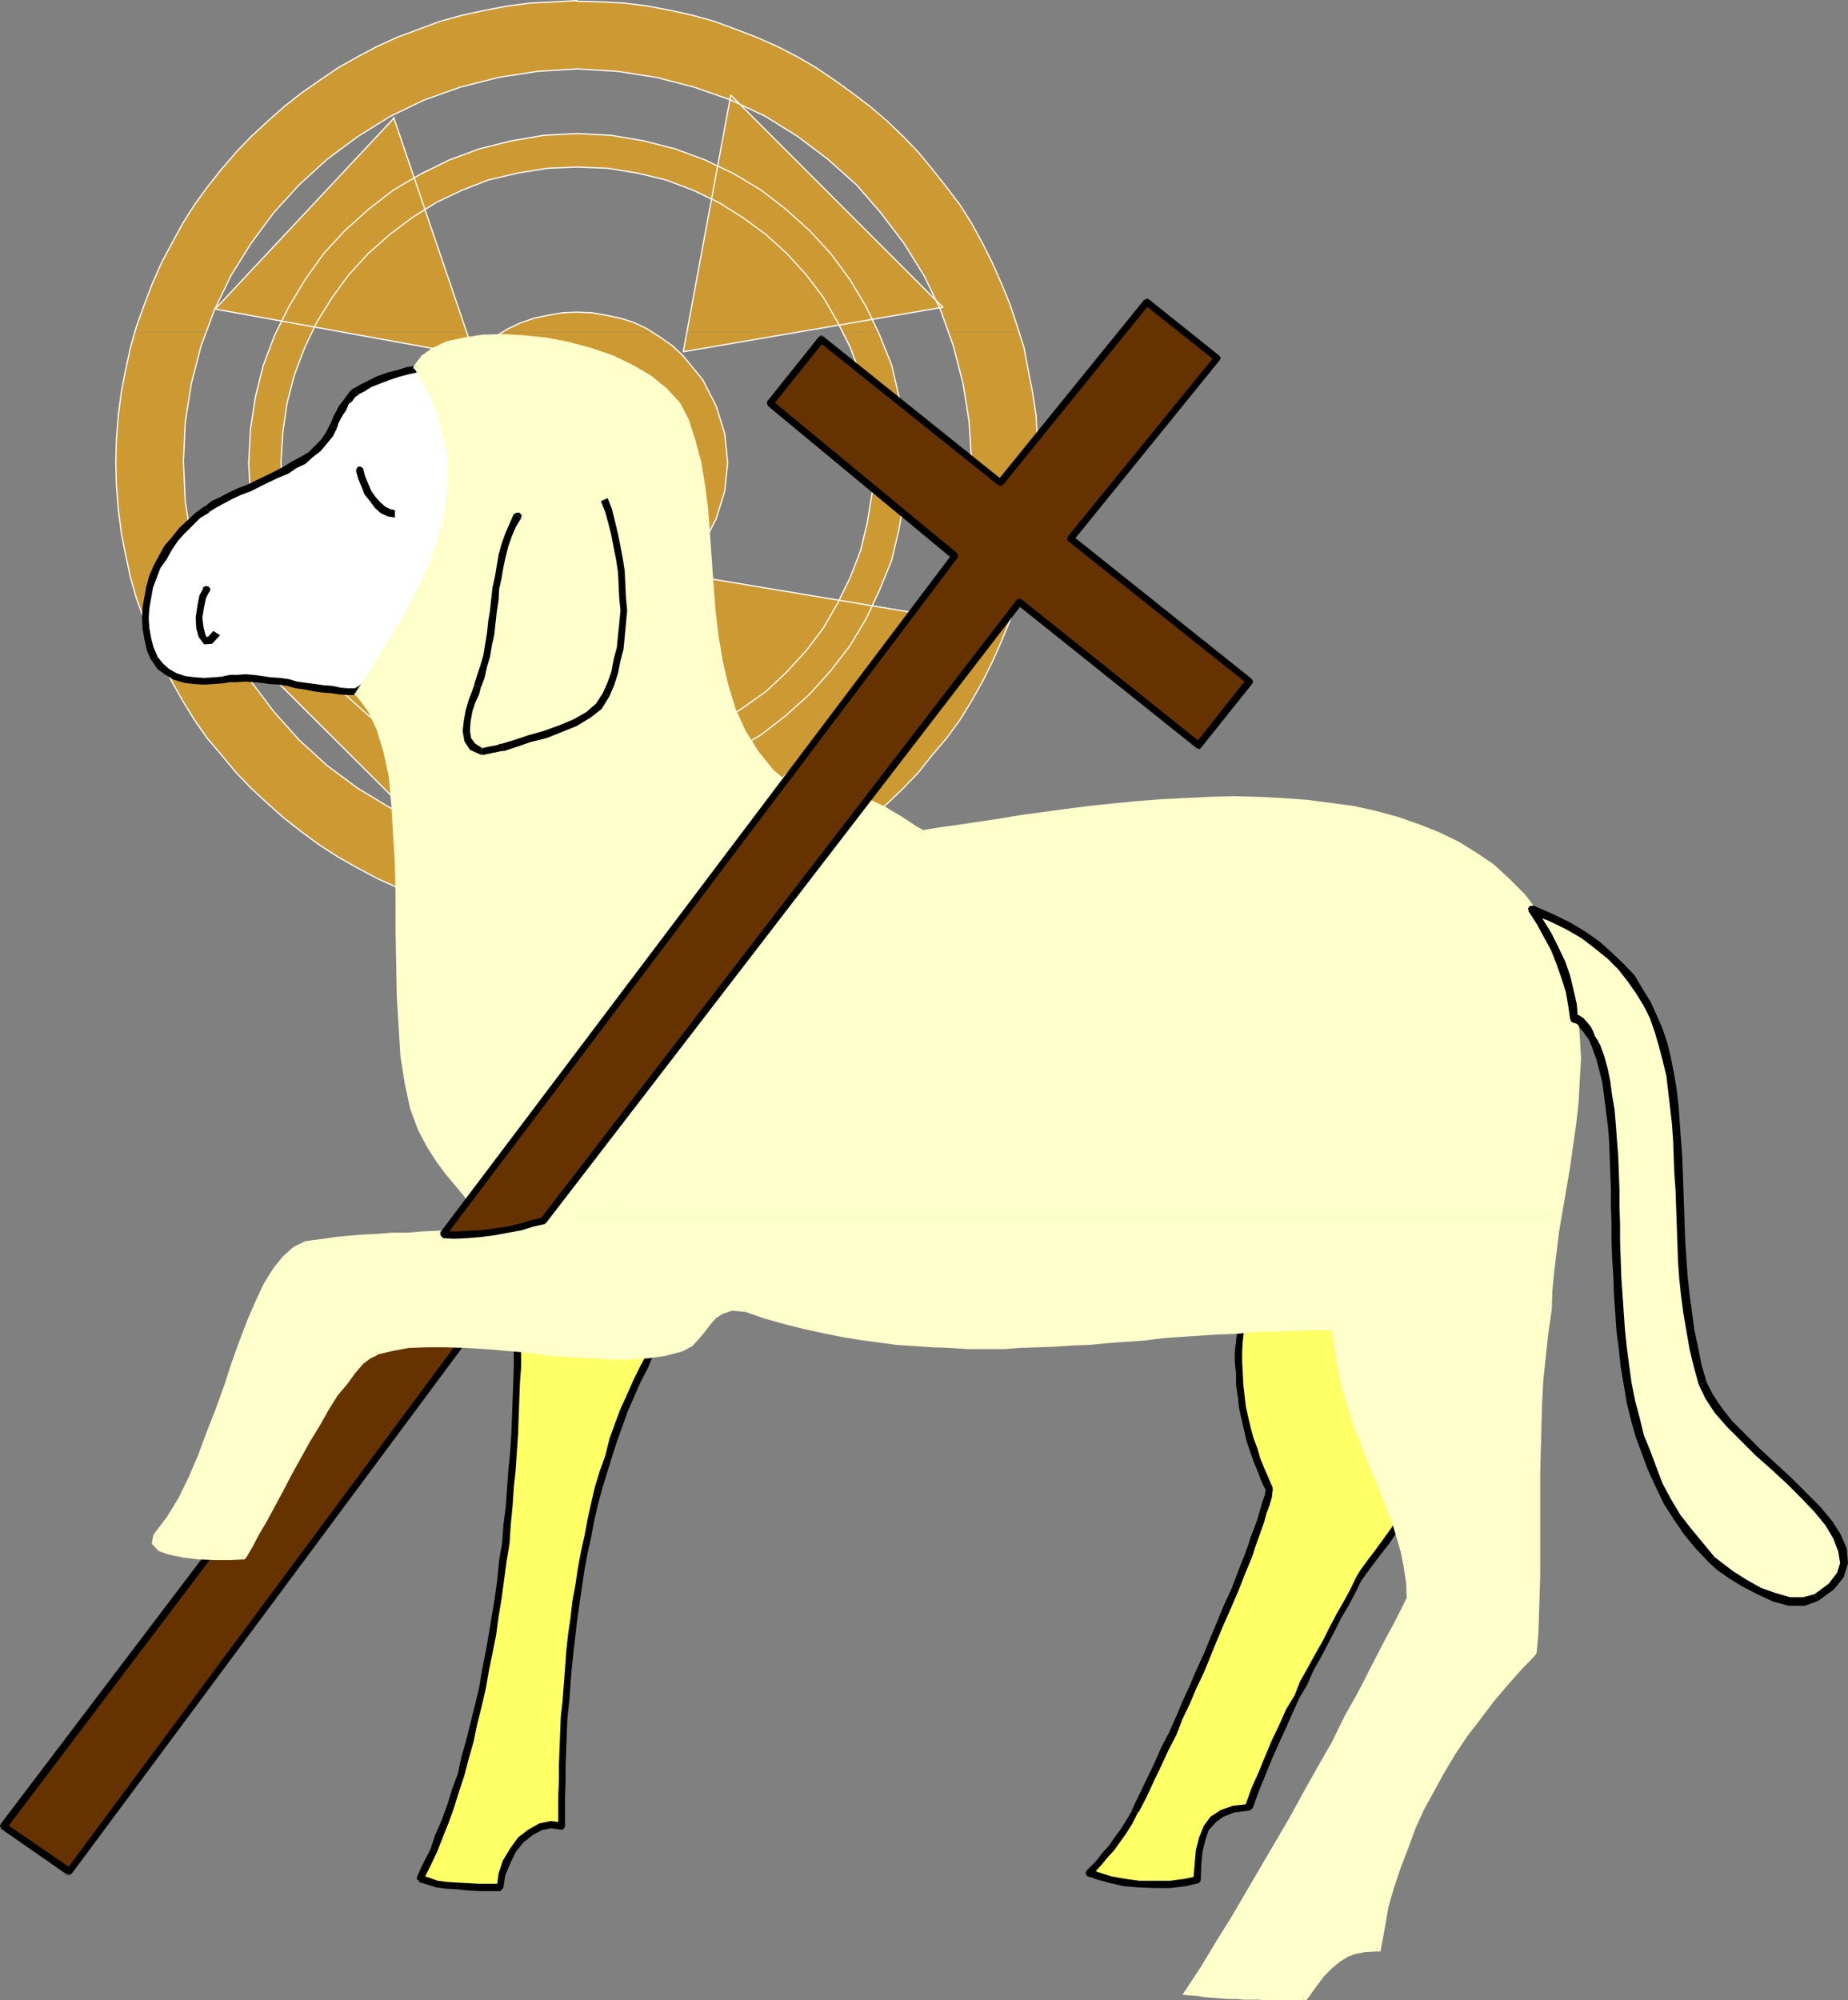<?xml version="1.0" encoding="UTF-8" standalone="no"?>
<svg
   version="1.0"
   width="129.638mm"
   height="140.284mm"
   id="svg116"
   sodipodi:docname="Lamb &amp; Cross.wmf"
   xmlns:inkscape="http://www.inkscape.org/namespaces/inkscape"
   xmlns:sodipodi="http://sodipodi.sourceforge.net/DTD/sodipodi-0.dtd"
   xmlns="http://www.w3.org/2000/svg"
   xmlns:svg="http://www.w3.org/2000/svg">
  <rect width="100%" height="100%" fill="#808080" stroke="none"/>
  <sodipodi:namedview
     id="namedview116"
     pagecolor="#ffffff"
     bordercolor="#000000"
     borderopacity="0.25"
     inkscape:showpageshadow="2"
     inkscape:pageopacity="0.0"
     inkscape:pagecheckerboard="0"
     inkscape:deskcolor="#d1d1d1"
     inkscape:document-units="mm" />
  <defs
     id="defs1">
    <pattern
       id="WMFhbasepattern"
       patternUnits="userSpaceOnUse"
       width="6"
       height="6"
       x="0"
       y="0" />
  </defs>
  <path
     style="fill:#cc9933;fill-opacity:1;fill-rule:evenodd;stroke:none"
     d="m 35.552,88.072 0.646,-1.616 2.101,-5.818 2.101,-5.494 2.424,-5.494 2.747,-5.171 2.909,-5.333 3.07,-4.848 3.394,-4.686 3.717,-4.686 3.878,-4.525 4.04,-4.202 4.363,-4.04 4.363,-3.878 4.525,-3.555 4.848,-3.394 5.01,-3.394 5.171,-2.909 5.171,-2.747 5.333,-2.424 5.656,-2.101 5.656,-2.101 5.818,-1.616 5.979,-1.293 5.979,-1.131 6.141,-0.808 6.302,-0.323 6.141,-0.162 6.302,0.162 6.141,0.323 6.302,0.808 5.979,1.131 5.818,1.293 5.818,1.616 5.656,2.101 5.494,2.101 5.494,2.424 5.333,2.747 5.01,2.909 5.01,3.394 4.686,3.394 4.686,3.555 4.525,3.878 4.202,4.04 4.04,4.202 3.717,4.525 3.717,4.686 3.555,4.686 3.07,4.848 2.909,5.333 2.586,5.171 2.424,5.494 2.262,5.494 1.939,5.818 0.646,1.616 h -18.907 l -2.101,-5.979 -4.363,-9.05 -5.333,-8.565 -6.141,-8.08 -6.464,-7.434 -7.595,-6.787 -7.918,-5.979 -8.565,-5.333 -9.211,-4.363 -9.696,-3.394 -10.019,-2.586 -10.342,-1.616 -10.666,-0.646 -10.504,0.646 -10.342,1.616 -10.181,2.586 -9.534,3.394 -9.05,4.363 -8.565,5.333 -8.08,5.979 -7.434,6.787 -6.787,7.434 -5.979,8.08 -5.333,8.565 -4.363,9.05 -2.262,5.979 z"
     id="path1" />
  <path
     style="fill:#cc9933;fill-opacity:1;fill-rule:evenodd;stroke:none"
     d="m 73.205,88.072 3.394,-6.787 4.363,-7.272 4.848,-6.787 5.656,-6.141 6.302,-5.656 6.464,-5.01 7.434,-4.363 7.595,-3.717 7.918,-2.909 8.403,-2.101 8.565,-1.454 8.888,-0.485 9.05,0.485 8.565,1.454 8.242,2.101 7.918,2.909 7.757,3.717 7.272,4.363 6.464,5.01 6.302,5.656 5.656,6.141 5.01,6.787 4.363,7.272 3.232,6.787 h -9.534 l -1.293,-2.747 -3.717,-6.464 -4.525,-5.979 -5.171,-5.656 -5.494,-5.01 -6.141,-4.525 -6.464,-4.04 -6.787,-3.232 -7.272,-2.747 -7.434,-1.778 -7.918,-1.293 -8.08,-0.323 -7.918,0.323 -7.918,1.293 -7.595,1.778 -7.11,2.747 -6.787,3.232 -6.464,4.04 -5.979,4.525 -5.656,5.01 -5.171,5.656 -4.363,5.979 -4.04,6.464 -1.293,2.747 h -9.373 v 0 z"
     id="path2" />
  <path
     style="fill:#cc9933;fill-opacity:1;fill-rule:evenodd;stroke:none"
     d="M 90.981,88.072 57.045,81.931 104.555,31.189 123.624,88.072 H 90.981 Z"
     id="path3" />
  <path
     style="fill:#cc9933;fill-opacity:1;fill-rule:evenodd;stroke:none"
     d="m 133.158,88.072 1.293,-0.808 3.394,-1.616 3.717,-1.293 3.878,-0.808 3.717,-0.646 3.878,-0.162 3.878,0.162 3.717,0.646 3.878,0.808 3.555,1.131 3.394,1.616 1.454,0.97 z"
     id="path4" />
  <path
     style="fill:#cc9933;fill-opacity:1;fill-rule:evenodd;stroke:none"
     d="m 182.123,88.072 11.635,-62.862 56.237,56.237 -38.622,6.626 h -29.25 z"
     id="path5" />
  <path
     style="fill:#cc9933;fill-opacity:1;fill-rule:evenodd;stroke:none"
     d="m 35.714,157.398 -1.131,-4.363 -1.293,-5.979 -1.131,-5.818 -0.808,-6.302 -0.485,-6.141 -0.162,-6.141 0.162,-6.302 0.485,-6.141 0.808,-6.302 1.131,-5.818 1.293,-5.979 0.97,-4.04 h 19.069 l -1.293,3.555 -2.586,10.019 -1.616,10.181 -0.485,10.504 0.485,10.666 1.616,10.342 2.586,10.019 1.454,4.04 H 35.875 v 0 z"
     id="path6" />
  <path
     style="fill:#cc9933;fill-opacity:1;fill-rule:evenodd;stroke:none"
     d="m 73.205,157.398 -0.323,-0.97 -3.07,-7.918 -2.101,-8.242 -1.293,-8.565 -0.485,-8.888 0.485,-9.05 1.293,-8.565 2.101,-8.403 3.07,-8.08 0.485,-0.646 h 9.373 l -1.939,4.04 -2.747,7.272 -1.939,7.434 -1.131,7.757 -0.485,8.08 0.485,7.918 1.131,7.918 1.939,7.434 2.747,7.11 1.939,4.363 h -9.373 v 0 z"
     id="path7" />
  <path
     style="fill:#cc9933;fill-opacity:1;fill-rule:evenodd;stroke:none"
     d="m 87.426,157.398 37.491,-6.949 -1.454,6.949 z"
     id="path8" />
  <path
     style="fill:#cc9933;fill-opacity:1;fill-rule:evenodd;stroke:none"
     d="m 133.805,157.398 -2.747,-1.616 -3.394,-2.424 -2.909,-2.747 -5.01,-6.141 -3.555,-6.949 -2.101,-7.272 -0.808,-7.595 0.808,-7.757 2.101,-7.272 3.555,-6.949 5.01,-6.302 2.909,-2.747 3.394,-2.262 2.101,-1.293 h 39.754 l 2.101,1.293 3.232,2.262 2.909,2.747 5.171,6.302 3.555,6.949 2.262,7.272 0.808,7.757 -0.808,7.595 -2.262,7.272 -3.555,6.949 -5.171,6.141 -2.909,2.747 -3.232,2.586 -2.586,1.454 h -38.461 v 0 z"
     id="path9" />
  <path
     style="fill:#cc9933;fill-opacity:1;fill-rule:evenodd;stroke:none"
     d="m 182.123,157.398 -0.97,-5.171 31.835,5.171 h -30.866 z"
     id="path10" />
  <path
     style="fill:#cc9933;fill-opacity:1;fill-rule:evenodd;stroke:none"
     d="m 223.331,157.398 2.101,-4.363 2.747,-7.11 1.778,-7.434 1.293,-7.918 0.323,-7.918 -0.323,-8.08 -1.293,-7.757 -1.778,-7.434 -2.747,-7.272 -2.101,-4.04 h 9.534 l 0.323,0.646 3.232,8.08 1.939,8.403 1.454,8.565 0.323,9.05 -0.323,8.888 -1.454,8.565 -1.939,8.242 -3.232,7.918 -0.323,0.97 z"
     id="path11" />
  <path
     style="fill:#cc9933;fill-opacity:1;fill-rule:evenodd;stroke:none"
     d="m 251.288,157.398 1.454,-4.04 2.586,-10.019 1.616,-10.342 0.646,-10.666 -0.646,-10.504 -1.616,-10.181 -2.586,-10.019 -1.293,-3.555 h 18.907 l 1.131,4.04 1.131,5.979 1.131,5.818 0.97,6.302 0.323,6.141 0.162,6.302 -0.162,6.141 -0.323,6.141 -0.97,6.302 -1.131,5.818 -1.131,5.979 -1.454,4.363 z"
     id="path12" />
  <path
     style="fill:#cc9933;fill-opacity:1;fill-rule:evenodd;stroke:none"
     d="m 90.981,88.072 34.906,6.302 -2.262,-6.302 H 90.981 Z"
     id="path13" />
  <path
     style="fill:#cc9933;fill-opacity:1;fill-rule:evenodd;stroke:none"
     d="m 182.123,88.072 -0.97,5.171 30.219,-5.171 h -29.25 z"
     id="path14" />
  <path
     style="fill:#cc9933;fill-opacity:1;fill-rule:evenodd;stroke:none"
     d="m 35.714,157.398 0.485,1.293 2.101,5.818 2.101,5.494 2.424,5.494 2.747,5.171 2.909,5.171 3.07,5.01 3.394,4.848 3.717,4.363 3.878,4.686 4.04,4.202 4.363,4.04 4.363,3.878 4.525,3.555 4.848,3.555 5.01,3.232 5.171,2.909 5.171,2.747 5.333,2.424 5.656,2.101 5.656,1.939 5.818,1.778 5.979,1.293 5.979,0.97 6.141,0.97 6.302,0.323 6.141,0.162 6.302,-0.162 6.141,-0.323 6.302,-0.97 5.979,-0.97 5.818,-1.293 5.818,-1.778 5.656,-1.939 5.494,-2.101 5.494,-2.424 5.333,-2.747 5.01,-2.909 5.01,-3.232 4.686,-3.555 4.686,-3.555 4.525,-3.878 4.202,-4.04 4.04,-4.202 3.717,-4.686 3.717,-4.363 3.555,-4.848 3.07,-5.01 2.909,-5.171 2.586,-5.171 2.424,-5.494 2.262,-5.494 1.939,-5.818 0.323,-1.293 h -18.746 l -1.939,5.494 -4.363,9.211 -5.333,8.565 -6.141,7.918 -6.464,7.595 -7.595,6.787 -7.918,5.979 -8.565,5.171 -9.211,4.525 -9.696,3.394 -10.019,2.586 -10.342,1.616 -10.666,0.646 -10.504,-0.646 -10.342,-1.616 -10.181,-2.586 -9.534,-3.394 -9.05,-4.525 -8.565,-5.171 -8.08,-5.979 -7.434,-6.787 -6.787,-7.595 -5.979,-7.918 -5.333,-8.565 -4.363,-9.211 -2.101,-5.494 H 35.875 v 0 z"
     id="path15" />
  <path
     style="fill:#cc9933;fill-opacity:1;fill-rule:evenodd;stroke:none"
     d="m 73.205,157.398 3.394,6.626 4.363,7.272 4.848,6.464 5.656,6.302 6.302,5.656 6.464,5.01 7.434,4.363 7.595,3.555 7.918,3.232 8.403,1.939 8.565,1.454 8.888,0.323 9.05,-0.323 8.565,-1.454 8.242,-1.939 7.918,-3.232 7.757,-3.555 7.272,-4.363 6.464,-5.01 6.302,-5.656 5.656,-6.302 5.01,-6.464 4.363,-7.272 3.232,-6.626 h -9.534 l -1.293,2.586 -3.717,6.464 -4.525,5.979 -5.171,5.656 -5.494,5.171 -6.141,4.363 -6.464,4.04 -6.787,3.232 -7.272,2.747 -7.434,1.778 -7.918,1.293 -8.08,0.323 -7.918,-0.323 -7.918,-1.293 -7.595,-1.778 -7.11,-2.747 -6.787,-3.232 -6.464,-4.04 -5.979,-4.363 -5.656,-5.171 -5.171,-5.656 -4.363,-5.979 -4.04,-6.464 -1.293,-2.586 h -9.373 v 0 z"
     id="path16" />
  <path
     style="fill:#cc9933;fill-opacity:1;fill-rule:evenodd;stroke:none"
     d="m 87.426,157.398 -31.35,5.979 54.944,54.782 12.443,-60.761 z"
     id="path17" />
  <path
     style="fill:#cc9933;fill-opacity:1;fill-rule:evenodd;stroke:none"
     d="m 133.805,157.398 0.646,0.485 3.394,1.616 3.717,1.131 3.878,1.131 3.717,0.646 3.878,0.162 3.878,-0.162 3.717,-0.646 3.878,-0.97 3.555,-1.131 3.394,-1.616 0.97,-0.646 h -38.461 v 0 z"
     id="path18" />
  <path
     style="fill:#cc9933;fill-opacity:1;fill-rule:evenodd;stroke:none"
     d="m 182.123,157.398 11.635,62.539 56.237,-56.237 -37.006,-6.302 h -30.866 z"
     id="path19" />
  <path
     style="fill:none;stroke:#ffffff;stroke-width:0.323px;stroke-linecap:round;stroke-linejoin:round;stroke-miterlimit:4;stroke-dasharray:none;stroke-opacity:1"
     d="m 193.758,219.937 -12.605,-67.71 68.842,11.474 -56.237,56.237"
     id="path20" />
  <path
     style="fill:none;stroke:#ffffff;stroke-width:0.323px;stroke-linecap:round;stroke-linejoin:round;stroke-miterlimit:4;stroke-dasharray:none;stroke-opacity:1"
     d="m 249.995,81.446 -68.842,11.797 12.605,-68.033 56.237,56.237"
     id="path21" />
  <path
     style="fill:none;stroke:#ffffff;stroke-width:0.323px;stroke-linecap:round;stroke-linejoin:round;stroke-miterlimit:4;stroke-dasharray:none;stroke-opacity:1"
     d="M 104.393,31.189 125.886,94.374 57.045,81.931 104.555,31.189"
     id="path22" />
  <path
     style="fill:none;stroke:#ffffff;stroke-width:0.323px;stroke-linecap:round;stroke-linejoin:round;stroke-miterlimit:4;stroke-dasharray:none;stroke-opacity:1"
     d="M 56.075,163.377 124.917,150.449 111.019,218.159 56.075,163.377"
     id="path23" />
  <path
     style="fill:none;stroke:#ffffff;stroke-width:0.323px;stroke-linecap:round;stroke-linejoin:round;stroke-miterlimit:4;stroke-dasharray:none;stroke-opacity:1"
     d="m 124.755,94.374 -5.01,6.302 -3.555,6.949 -2.101,7.272 -0.808,7.757 0.808,7.595 2.101,7.272 3.555,6.949 5.01,6.141 2.909,2.747 3.394,2.424 3.394,2.101 3.394,1.616 3.717,1.131 3.878,1.131 3.717,0.646 3.878,0.162 3.878,-0.162 3.717,-0.646 3.878,-0.97 3.555,-1.131 3.394,-1.616 3.555,-2.101 3.232,-2.586 2.909,-2.747 5.171,-6.141 3.555,-6.949 2.262,-7.272 0.808,-7.595 -0.808,-7.757 -2.262,-7.272 -3.555,-6.949 -5.171,-6.302 -2.909,-2.747 -3.232,-2.262 -3.555,-2.262 -3.394,-1.616 -3.555,-1.131 -3.878,-0.808 -3.717,-0.646 -3.878,-0.162 -3.878,0.162 -3.717,0.646 -3.878,0.808 -3.717,1.293 -3.394,1.616 -3.394,2.101 -3.394,2.262 -2.909,2.747"
     id="path24" />
  <path
     style="fill:none;stroke:#ffffff;stroke-width:0.323px;stroke-linecap:round;stroke-linejoin:round;stroke-miterlimit:4;stroke-dasharray:none;stroke-opacity:1"
     d="m 153.035,35.39 -8.888,0.485 -8.565,1.454 -8.403,2.101 -7.918,2.909 -7.595,3.717 -7.434,4.363 -6.464,5.01 -6.302,5.656 -5.656,6.141 -4.848,6.787 -4.363,7.272 -3.717,7.434 -3.07,8.08 -2.101,8.403 -1.293,8.565 -0.485,9.05 0.485,8.888 1.293,8.565 2.101,8.242 3.07,7.918 3.717,7.595 4.363,7.272 4.848,6.464 5.656,6.302 6.302,5.656 6.464,5.01 7.434,4.363 7.595,3.555 7.918,3.232 8.403,1.939 8.565,1.454 8.888,0.323 9.05,-0.323 8.565,-1.454 8.242,-1.939 7.918,-3.232 7.757,-3.555 7.272,-4.363 6.464,-5.01 6.302,-5.656 5.656,-6.302 5.01,-6.464 4.363,-7.272 3.555,-7.595 3.232,-7.918 1.939,-8.242 1.454,-8.565 0.323,-8.888 -0.323,-9.05 -1.454,-8.565 -1.939,-8.403 -3.232,-8.08 -3.555,-7.434 -4.363,-7.272 -5.01,-6.787 -5.656,-6.141 -6.302,-5.656 -6.464,-5.01 -7.272,-4.363 -7.757,-3.717 -7.918,-2.909 -8.242,-2.101 -8.565,-1.454 -9.05,-0.485"
     id="path25" />
  <path
     style="fill:none;stroke:#ffffff;stroke-width:0.323px;stroke-linecap:round;stroke-linejoin:round;stroke-miterlimit:4;stroke-dasharray:none;stroke-opacity:1"
     d="m 153.035,44.278 -7.918,0.323 -7.918,1.293 -7.595,1.778 -7.11,2.747 -6.787,3.232 -6.464,4.04 -5.979,4.525 -5.656,5.01 -5.171,5.656 -4.363,5.979 -4.04,6.464 -3.232,6.787 -2.747,7.272 -1.939,7.434 -1.131,7.757 -0.485,8.08 0.485,7.918 1.131,7.918 1.939,7.434 2.747,7.11 3.232,6.949 4.04,6.464 4.363,5.979 5.171,5.656 5.656,5.171 5.979,4.363 6.464,4.04 6.787,3.232 7.11,2.747 7.595,1.778 7.918,1.293 7.918,0.323 8.08,-0.323 7.918,-1.293 7.434,-1.778 7.272,-2.747 6.787,-3.232 6.464,-4.04 6.141,-4.363 5.494,-5.171 5.171,-5.656 4.525,-5.979 3.717,-6.464 3.394,-6.949 2.747,-7.11 1.778,-7.434 1.293,-7.918 0.323,-7.918 -0.323,-8.08 -1.293,-7.757 -1.778,-7.434 -2.747,-7.272 -3.394,-6.787 -3.717,-6.464 -4.525,-5.979 -5.171,-5.656 -5.494,-5.01 -6.141,-4.525 -6.464,-4.04 -6.787,-3.232 -7.272,-2.747 -7.434,-1.778 -7.918,-1.293 -8.08,-0.323"
     id="path26" />
  <path
     style="fill:none;stroke:#ffffff;stroke-width:0.323px;stroke-linecap:round;stroke-linejoin:round;stroke-miterlimit:4;stroke-dasharray:none;stroke-opacity:1"
     d="m 153.035,18.261 -10.504,0.646 -10.342,1.616 -10.181,2.586 -9.534,3.394 -9.05,4.363 -8.565,5.333 -8.08,5.979 -7.434,6.787 -6.787,7.434 -5.979,8.08 -5.333,8.565 -4.363,9.05 -3.555,9.534 -2.586,10.019 -1.616,10.181 -0.485,10.504 0.485,10.666 1.616,10.342 2.586,10.019 3.555,9.534 4.363,9.211 5.333,8.565 5.979,7.918 6.787,7.595 7.434,6.787 8.08,5.979 8.565,5.171 9.05,4.525 9.534,3.394 10.181,2.586 10.342,1.616 10.504,0.646 10.666,-0.646 10.342,-1.616 10.019,-2.586 9.696,-3.394 9.211,-4.525 8.565,-5.171 7.918,-5.979 7.595,-6.787 6.464,-7.595 6.141,-7.918 5.333,-8.565 4.363,-9.211 3.394,-9.534 2.586,-10.019 1.616,-10.342 0.646,-10.666 -0.646,-10.504 -1.616,-10.181 -2.586,-10.019 -3.394,-9.534 -4.363,-9.05 -5.333,-8.565 -6.141,-8.08 -6.464,-7.434 -7.595,-6.787 -7.918,-5.979 -8.565,-5.333 -9.211,-4.363 -9.696,-3.394 -10.019,-2.586 -10.342,-1.616 -10.666,-0.646"
     id="path27" />
  <path
     style="fill:none;stroke:#ffffff;stroke-width:0.323px;stroke-linecap:round;stroke-linejoin:round;stroke-miterlimit:4;stroke-dasharray:none;stroke-opacity:1"
     d="m 153.035,0.162 -6.141,0.323 -6.302,0.323 -6.141,0.808 -5.979,1.131 -5.979,1.293 -5.818,1.616 -5.656,2.101 -5.656,2.101 -5.333,2.424 -5.171,2.747 -5.171,2.909 -5.01,3.394 -4.848,3.394 -4.525,3.555 -4.363,3.878 -4.363,4.04 -4.04,4.202 -3.878,4.525 -3.717,4.686 -3.394,4.686 -3.07,4.848 -2.909,5.333 -2.747,5.171 -2.424,5.494 -2.101,5.494 -2.101,5.818 -1.616,5.656 -1.293,5.979 -1.131,5.818 -0.808,6.302 -0.485,6.141 -0.162,6.302 0.162,6.141 0.485,6.141 0.808,6.302 1.131,5.818 1.293,5.979 1.616,5.656 2.101,5.818 2.101,5.494 2.424,5.494 2.747,5.171 2.909,5.171 3.07,5.01 3.394,4.848 3.717,4.363 3.878,4.686 4.04,4.202 4.363,4.04 4.363,3.878 4.525,3.555 4.848,3.555 5.01,3.232 5.171,2.909 5.171,2.747 5.333,2.424 5.656,2.101 5.656,1.939 5.818,1.778 5.979,1.293 5.979,0.97 6.141,0.97 6.302,0.323 6.141,0.162 6.302,-0.162 6.141,-0.323 6.302,-0.97 5.979,-0.97 5.818,-1.293 5.818,-1.778 5.656,-1.939 5.494,-2.101 5.494,-2.424 5.333,-2.747 5.01,-2.909 5.01,-3.232 4.686,-3.555 4.686,-3.555 4.525,-3.878 4.202,-4.04 4.04,-4.202 3.717,-4.686 3.717,-4.363 3.555,-4.848 3.07,-5.01 2.909,-5.171 2.586,-5.171 2.424,-5.494 2.262,-5.494 1.939,-5.818 1.778,-5.656 1.131,-5.979 1.131,-5.818 0.97,-6.302 0.323,-6.141 0.162,-6.141 -0.162,-6.302 -0.323,-6.141 -0.97,-6.302 -1.131,-5.818 -1.131,-5.979 -1.778,-5.656 -1.939,-5.818 -2.262,-5.494 -2.424,-5.494 -2.586,-5.171 -2.909,-5.333 -3.07,-4.848 -3.555,-4.686 -3.717,-4.686 -3.717,-4.525 -4.04,-4.202 -4.202,-4.04 -4.525,-3.878 -4.686,-3.555 -4.686,-3.394 -5.01,-3.394 -5.01,-2.909 -5.333,-2.747 -5.494,-2.424 -5.494,-2.101 -5.656,-2.101 -5.818,-1.616 -5.818,-1.293 -5.979,-1.131 -6.302,-0.808 -6.141,-0.323 -6.302,-0.162"
     id="path28" />
  <path
     style="fill:#ffffff;fill-opacity:1;fill-rule:evenodd;stroke:none"
     d="m 94.374,183.254 -2.101,0.162 -2.262,-0.162 -2.101,-0.485 -2.262,-0.162 -2.262,-0.323 -2.424,-0.485 -2.424,-0.323 -2.101,-0.485 -2.424,-0.323 -2.424,-0.162 -2.101,-0.485 -2.262,-0.162 -2.262,-0.162 -2.101,0.162 h -1.939 l -2.101,0.323 -2.101,0.323 -2.586,0.162 -2.586,-0.162 -2.586,-0.485 -2.586,-0.646 -2.101,-1.293 -1.939,-1.454 -1.293,-2.101 -1.939,-5.171 -0.485,-5.494 0.485,-5.494 1.454,-5.494 2.586,-5.171 3.232,-4.848 3.878,-4.202 4.525,-3.717 1.939,-1.293 2.101,-1.131 2.101,-0.97 2.586,-1.131 2.424,-1.131 2.424,-1.131 2.586,-1.131 2.424,-1.131 2.424,-1.293 2.262,-1.293 2.262,-1.293 2.101,-1.454 1.778,-1.616 1.616,-1.939 1.616,-1.939 0.97,-1.939 0.485,-1.131 0.485,-1.293 0.646,-1.293 0.808,-1.293 0.97,-1.454 0.808,-0.97 0.97,-1.131 0.808,-0.808 1.778,-0.97 1.939,-0.97 2.424,-1.131 2.586,-0.97 2.586,-0.646 2.424,-0.808 2.262,-0.323 1.939,-0.162 5.656,9.858 2.586,10.342 0.162,10.666 -1.454,10.019 -2.262,8.403 -2.424,6.464 -1.616,3.717 0.323,-0.808 -1.131,2.101 -1.939,3.717 -2.909,4.848 -3.394,5.333 -3.232,4.848 -3.394,3.878 -2.909,2.262 v 0 z"
     id="path29" />
  <path
     style="fill:#000000;fill-opacity:1;fill-rule:evenodd;stroke:none"
     d="m 58.984,181.153 1.939,-0.323 h 1.939 l 2.101,-0.162 2.262,0.162 2.101,0.162 2.101,0.323 2.424,0.162 2.262,0.323 2.262,0.646 2.424,0.323 2.262,0.485 2.424,0.323 2.262,0.162 2.101,0.323 2.424,0.162 h 2.101 v -1.778 h -2.101 l -1.939,-0.162 -2.262,-0.485 -2.262,-0.162 -2.262,-0.323 -2.424,-0.323 -2.424,-0.323 -2.101,-0.646 -2.424,-0.323 -2.424,-0.162 -2.101,-0.323 -2.424,-0.323 -2.262,-0.162 -2.101,0.162 h -1.939 l -2.262,0.485 0.323,1.778 z"
     id="path30" />
  <path
     style="fill:#000000;fill-opacity:1;fill-rule:evenodd;stroke:none"
     d="m 40.077,174.851 1.616,2.424 1.939,1.454 2.424,1.454 2.747,0.808 2.586,0.323 2.747,0.162 2.586,-0.162 2.262,-0.162 -0.323,-1.778 -1.939,0.162 -2.586,0.162 -2.424,-0.162 -2.586,-0.323 -2.424,-0.808 -1.939,-1.131 -1.616,-1.454 -1.293,-1.616 -1.778,0.808 v 0 z"
     id="path31" />
  <path
     style="fill:#000000;fill-opacity:1;fill-rule:evenodd;stroke:none"
     d="m 54.298,134.289 v -0.162 l -2.424,1.778 -2.262,2.101 -2.101,1.939 -1.778,2.262 -2.101,2.424 -1.454,2.586 -1.454,2.747 -1.131,2.586 -0.808,2.909 -0.485,2.747 -0.485,2.586 -0.162,3.07 0.162,2.909 0.485,2.747 0.646,2.909 1.131,2.586 1.778,-0.808 -1.131,-2.586 -0.646,-2.424 -0.485,-2.747 -0.162,-2.586 0.162,-2.586 0.485,-2.747 0.485,-2.747 0.97,-2.586 0.97,-2.586 1.616,-2.262 1.454,-2.586 1.616,-2.424 1.778,-1.939 2.101,-2.101 1.939,-1.939 2.424,-1.454 v -0.162 l -1.131,-1.454 z"
     id="path32" />
  <path
     style="fill:#000000;fill-opacity:1;fill-rule:evenodd;stroke:none"
     d="m 87.426,112.635 -0.97,1.939 -1.293,1.939 -1.616,1.616 -1.778,1.778 -1.939,1.131 -2.424,1.293 -2.101,1.293 -2.424,1.293 -2.262,1.131 -2.747,1.293 -2.262,1.131 -2.586,0.97 -2.424,1.131 -2.101,1.131 -2.424,1.131 -1.778,1.454 1.131,1.454 1.778,-1.131 2.101,-1.131 2.101,-1.131 2.424,-1.131 2.586,-0.97 2.262,-1.131 2.586,-1.293 2.424,-1.131 2.747,-1.131 2.101,-1.454 2.424,-1.131 1.939,-1.778 2.101,-1.616 1.616,-1.939 1.616,-1.939 1.131,-2.262 z"
     id="path33" />
  <path
     style="fill:#000000;fill-opacity:1;fill-rule:evenodd;stroke:none"
     d="m 93.889,102.939 v -0.162 l -1.131,0.97 -0.808,1.131 -0.97,1.293 -1.131,1.454 -0.646,1.293 -0.808,1.454 -0.485,1.293 -0.485,0.97 1.939,0.808 0.323,-1.131 0.646,-1.293 0.646,-1.131 0.808,-1.131 0.646,-1.616 0.97,-0.808 0.808,-1.131 0.808,-0.485 v -0.162 l -1.131,-1.616 z"
     id="path34" />
  <path
     style="fill:#000000;fill-opacity:1;fill-rule:evenodd;stroke:none"
     d="m 113.12,97.121 -0.808,-0.323 -2.101,0.162 -2.262,0.323 -2.586,0.808 -2.586,0.646 -2.747,0.97 -2.262,1.131 -2.262,1.131 -1.616,0.97 1.131,1.616 1.616,-0.808 1.778,-1.131 2.424,-0.97 2.586,-0.97 2.424,-0.808 2.424,-0.646 2.262,-0.485 h 1.778 l -0.646,-0.485 0.646,0.485 0.646,-0.485 0.323,-0.485 -0.323,-0.485 -0.646,-0.485 0.808,0.485 v 0 z"
     id="path35" />
  <path
     style="fill:#000000;fill-opacity:1;fill-rule:evenodd;stroke:none"
     d="m 111.989,156.913 v -0.162 l 1.616,1.293 0.162,-0.485 0.808,-1.454 0.808,-2.101 1.131,-2.909 1.293,-3.717 1.131,-4.202 1.293,-4.363 0.646,-4.848 0.808,-5.333 0.162,-5.171 -0.323,-5.656 -0.97,-5.171 -1.616,-5.494 -2.424,-5.171 -3.394,-4.686 -1.454,0.97 3.07,4.686 2.424,5.01 1.616,5.01 0.97,5.171 0.323,5.333 -0.162,5.171 -0.808,4.848 -0.808,5.01 -1.131,4.363 -1.131,3.717 -1.293,3.717 -1.131,2.909 -0.808,2.262 -0.808,1.454 -0.162,0.323 1.939,0.646 v -0.323 l -1.778,-0.646 z"
     id="path36" />
  <path
     style="fill:#000000;fill-opacity:1;fill-rule:evenodd;stroke:none"
     d="m 94.374,184.224 h 0.485 l 1.454,-0.808 1.778,-1.616 1.454,-1.778 1.778,-2.262 1.939,-2.262 1.616,-2.586 1.778,-2.586 1.454,-2.747 1.616,-2.424 1.293,-2.424 1.131,-2.101 0.97,-1.616 0.646,-1.131 0.485,-0.97 -1.939,-0.808 -0.323,0.808 1.778,0.646 0.485,-0.646 -1.939,-0.808 -0.323,0.646 -0.808,1.293 -0.808,1.616 -1.131,1.939 -1.293,2.424 -1.616,2.586 -1.454,2.586 -1.778,2.586 -1.778,2.586 -1.454,2.424 -1.778,1.778 -1.454,1.939 -1.454,1.293 -1.131,0.646 h 0.323 -0.323 l -0.485,0.485 0.162,0.646 0.323,0.646 h 0.808 -0.485 z"
     id="path37" />
  <path
     style="fill:#663300;fill-opacity:1;fill-rule:evenodd;stroke:none"
     d="M 142.208,329.017 18.261,496.111 0.97,483.991 115.705,332.734 l 26.664,-3.717 v 0 z"
     id="path38" />
  <path
     style="fill:#000000;fill-opacity:1;fill-rule:evenodd;stroke:none"
     d="m 17.776,496.757 1.293,-0.162 123.947,-166.932 -1.454,-1.131 -123.947,167.094 1.293,-0.323 -1.293,0.323 -0.323,0.646 0.485,0.646 0.646,0.162 0.646,-0.485 -1.293,0.323 v 0 z"
     id="path39" />
  <path
     style="fill:#000000;fill-opacity:1;fill-rule:evenodd;stroke:none"
     d="m 0.162,483.506 0.162,1.293 17.453,12.12 1.131,-1.616 -17.453,-11.958 0.323,1.293 -0.323,-1.293 -0.646,-0.162 -0.646,0.323 L 0,483.991 l 0.323,0.808 z"
     id="path40" />
  <path
     style="fill:#000000;fill-opacity:1;fill-rule:evenodd;stroke:none"
     d="m 115.382,331.764 -0.485,0.485 L 0.162,483.506 1.778,484.637 116.352,333.218 l -0.485,0.323 0.485,-0.323 0.162,-0.808 -0.323,-0.485 -0.485,-0.162 -0.808,0.485 z"
     id="path41" />
  <path
     style="fill:#000000;fill-opacity:1;fill-rule:evenodd;stroke:none"
     d="m 143.016,329.502 -0.97,-1.293 -26.664,3.555 0.485,1.778 26.664,-3.555 -0.97,-1.454 0.97,1.454 0.485,-0.323 0.162,-0.808 -0.323,-0.485 -0.808,-0.162 0.97,1.454 v 0 z"
     id="path42" />
  <path
     style="fill:#ffff66;fill-opacity:1;fill-rule:evenodd;stroke:none"
     d="m 329.179,349.863 -0.646,5.656 -0.162,5.656 0.323,5.979 0.808,5.818 1.293,5.818 1.616,5.494 1.939,5.494 2.262,5.01 -0.323,1.778 -0.646,2.101 -0.646,2.101 -0.808,2.424 -0.646,2.101 -0.97,2.424 -0.808,2.262 -0.646,2.101 -1.778,4.525 -1.939,4.686 -1.939,4.525 -1.778,4.363 -1.939,4.202 -1.778,4.363 -1.778,4.202 -1.939,4.202 -1.778,4.202 -1.778,4.04 -1.778,4.202 -2.101,4.04 -1.778,4.202 -2.101,4.04 -1.939,4.202 -1.939,3.878 -1.616,2.747 -1.616,2.586 -1.616,2.424 -1.616,2.262 -1.616,1.939 -1.454,1.778 -1.454,1.454 -1.131,1.293 2.424,0.97 3.232,0.808 3.555,0.808 3.878,0.323 4.202,0.162 h 4.04 l 3.878,-0.485 3.232,-0.808 0.162,-4.04 0.485,-3.555 0.646,-3.394 1.131,-2.586 1.778,-2.424 2.424,-1.616 3.07,-1.131 4.04,-0.323 1.616,-4.525 1.778,-4.363 1.939,-4.525 1.778,-4.04 1.778,-4.04 1.939,-4.04 1.939,-3.878 1.778,-3.717 1.939,-3.555 1.939,-3.717 1.939,-3.394 1.778,-3.555 1.778,-3.394 1.778,-3.232 1.939,-3.394 1.616,-3.232 1.293,-2.101 1.778,-2.262 2.101,-2.747 2.101,-3.07 1.939,-2.747 1.778,-2.909 0.808,-2.262 0.323,-2.101 -1.778,-5.818 -1.778,-5.818 -2.101,-5.656 -1.778,-5.818 -1.778,-5.818 -1.454,-5.979 -1.131,-6.302 -0.323,-6.464 h -1.616 -1.939 -1.778 l -1.778,-0.162 h -1.778 l -2.101,-0.162 h -1.939 l -1.939,-0.162 h -1.939 -2.101 l -1.939,-0.162 h -2.101 l -1.939,-0.162 h -2.101 -2.101 -1.939 v 0 z"
     id="path43" />
  <path
     style="fill:#000000;fill-opacity:1;fill-rule:evenodd;stroke:none"
     d="m 337.42,394.949 v -0.646 l -0.97,-2.262 -1.131,-2.586 -1.131,-2.747 -0.808,-2.747 -0.97,-2.586 -0.808,-2.909 -0.646,-2.747 -0.646,-2.909 -0.323,-2.909 -0.323,-2.747 -0.162,-3.07 -0.162,-2.909 v -2.909 l 0.162,-2.747 0.323,-2.747 0.323,-2.747 -1.778,-0.323 -0.323,2.747 -0.323,3.07 -0.323,2.747 v 2.909 l 0.323,2.909 v 3.07 l 0.485,3.232 0.323,2.909 0.646,2.909 0.646,2.747 0.646,2.909 0.97,2.909 0.97,2.747 1.131,2.747 0.97,2.586 1.131,2.262 v -0.485 0.485 l 0.646,0.646 0.646,-0.323 0.485,-0.323 v -0.808 0.646 z"
     id="path44" />
  <path
     style="fill:#000000;fill-opacity:1;fill-rule:evenodd;stroke:none"
     d="m 332.088,412.402 0.646,-2.101 0.808,-2.262 0.808,-2.262 0.808,-2.262 0.646,-2.424 0.808,-2.101 0.646,-2.262 0.162,-1.778 -1.778,-0.323 -0.323,1.778 -0.646,1.778 -0.646,2.262 -0.646,2.262 -0.808,2.262 -0.97,2.424 -0.646,2.101 -0.808,2.262 z"
     id="path45" />
  <path
     style="fill:#000000;fill-opacity:1;fill-rule:evenodd;stroke:none"
     d="m 301.707,480.274 0.162,0.162 2.101,-4.04 1.939,-4.202 1.939,-4.04 1.939,-4.202 2.101,-4.04 1.616,-4.202 1.939,-4.04 1.778,-4.202 1.939,-4.04 1.778,-4.363 1.778,-4.363 1.778,-4.202 1.939,-4.363 1.939,-4.525 1.778,-4.525 1.939,-4.686 -1.939,-0.646 -1.778,4.525 -1.778,4.686 -2.101,4.525 -1.778,4.363 -1.778,4.202 -1.778,4.363 -1.939,4.202 -1.778,4.202 -1.939,4.202 -1.616,3.878 -1.939,4.363 -2.101,4.04 -1.778,4.04 -1.939,4.04 -2.101,4.363 -1.939,4.04 h 0.162 l 1.454,0.646 v 0 z"
     id="path46" />
  <path
     style="fill:#000000;fill-opacity:1;fill-rule:evenodd;stroke:none"
     d="m 289.264,495.626 0.485,1.616 0.97,-1.454 1.454,-1.616 1.454,-1.778 1.778,-1.939 1.616,-2.262 1.616,-2.262 1.616,-2.586 1.454,-2.909 -1.454,-0.646 -1.454,2.424 -1.616,2.586 -1.778,2.424 -1.454,2.101 -1.778,1.939 -1.454,1.939 -1.454,1.454 -1.131,1.131 0.485,1.616 -0.485,-1.616 -0.323,0.646 0.323,0.808 0.808,0.323 0.808,-0.323 z"
     id="path47" />
  <path
     style="fill:#000000;fill-opacity:1;fill-rule:evenodd;stroke:none"
     d="m 316.412,498.212 0.646,-0.808 -3.07,0.646 -3.717,0.485 h -4.04 -4.202 l -3.555,-0.485 -3.717,-0.646 -3.07,-0.97 -2.424,-0.808 -0.646,1.778 2.262,0.808 3.555,0.97 3.555,0.808 4.04,0.323 4.202,0.162 h 4.04 l 4.04,-0.485 3.555,-0.808 0.485,-0.97 -0.485,0.97 0.485,-0.646 v -0.646 l -0.485,-0.485 h -0.808 l -0.646,0.808 z"
     id="path48" />
  <path
     style="fill:#000000;fill-opacity:1;fill-rule:evenodd;stroke:none"
     d="m 330.148,478.658 0.97,-0.485 -4.202,0.485 -3.232,1.131 -2.747,1.778 -1.778,2.424 -1.293,3.232 -0.808,3.232 -0.323,3.717 -0.323,4.04 h 1.939 l 0.162,-4.04 0.323,-3.394 0.808,-3.232 0.808,-2.424 1.939,-2.101 1.939,-1.454 2.909,-1.131 3.878,-0.485 0.97,-0.485 -0.97,0.485 0.485,-0.162 0.485,-0.646 -0.485,-0.485 -0.485,-0.485 -0.97,0.485 z"
     id="path49" />
  <path
     style="fill:#000000;fill-opacity:1;fill-rule:evenodd;stroke:none"
     d="m 359.56,418.058 -1.616,3.394 -1.778,3.232 -1.939,3.394 -1.778,3.394 -1.778,3.555 -1.939,3.394 -1.939,3.555 -2.101,3.717 -1.454,3.717 -2.262,3.717 -1.778,4.04 -1.939,4.04 -1.778,4.202 -1.778,4.363 -1.939,4.363 -1.616,4.525 1.939,0.808 1.616,-4.525 1.778,-4.363 1.778,-4.363 1.939,-4.363 1.778,-3.878 1.778,-4.04 1.778,-3.878 2.101,-3.555 1.616,-3.717 2.101,-3.717 1.778,-3.394 1.778,-3.394 1.778,-3.555 1.939,-3.232 1.778,-3.394 1.616,-3.232 -1.454,-0.808 z"
     id="path50" />
  <path
     style="fill:#000000;fill-opacity:1;fill-rule:evenodd;stroke:none"
     d="m 371.518,398.666 -0.162,1.616 -0.97,2.101 -1.454,2.586 -2.101,2.909 -2.101,2.909 -2.101,2.747 -1.778,2.424 -1.293,2.101 1.454,0.808 1.293,-1.778 1.778,-2.424 2.101,-2.747 2.262,-2.909 1.939,-2.909 1.778,-2.909 0.97,-2.586 0.162,-2.424 z"
     id="path51" />
  <path
     style="fill:#000000;fill-opacity:1;fill-rule:evenodd;stroke:none"
     d="m 360.368,351.641 -0.97,-0.97 0.162,3.394 0.162,3.07 0.323,3.394 0.808,3.07 0.646,2.909 0.808,3.07 0.808,3.07 0.97,2.909 0.97,2.909 0.97,2.909 1.131,2.747 0.808,2.909 0.97,2.909 0.808,3.07 0.97,2.747 0.808,2.909 1.778,-0.485 -0.808,-2.909 -0.808,-3.07 -0.97,-2.909 -0.97,-2.909 -0.808,-2.909 -1.131,-2.747 -0.97,-2.909 -0.808,-2.909 -1.131,-2.909 -0.808,-2.747 -0.808,-3.232 -0.646,-2.909 -0.646,-3.07 -0.323,-2.909 -0.162,-3.07 -0.323,-3.394 -0.808,-0.808 0.808,0.808 -0.323,-0.485 -0.485,-0.323 -0.646,0.323 -0.323,0.485 z"
     id="path52" />
  <path
     style="fill:#000000;fill-opacity:1;fill-rule:evenodd;stroke:none"
     d="m 330.148,350.025 -0.808,0.646 h 1.939 2.101 2.101 l 1.939,0.323 h 2.101 l 1.939,0.162 h 2.101 1.939 l 1.939,0.162 h 1.939 l 2.101,0.162 h 1.778 l 1.778,0.162 h 1.778 1.939 1.616 v -1.778 h -1.616 -1.939 -1.778 l -1.778,-0.162 h -1.778 l -2.101,-0.162 h -1.939 l -1.939,-0.162 h -1.939 -2.101 l -1.939,-0.323 h -2.101 l -1.939,-0.162 h -2.101 -2.101 -1.939 l -0.97,0.808 0.97,-0.808 -0.646,0.485 -0.162,0.485 0.162,0.485 0.646,0.323 0.808,-0.646 z"
     id="path53" />
  <path
     style="fill:#ffff66;fill-opacity:1;fill-rule:evenodd;stroke:none"
     d="m 137.198,353.742 -0.323,17.291 -1.131,18.746 -1.616,19.23 -2.747,19.392 -3.555,19.069 -4.525,18.422 -5.333,16.806 -6.626,15.19 2.101,0.646 2.424,0.808 2.424,0.323 2.909,0.323 2.909,0.162 2.909,0.162 h 2.909 2.747 l 0.323,-3.394 1.293,-3.394 1.616,-3.07 2.262,-2.747 2.424,-2.101 2.747,-1.454 2.747,-0.485 2.747,0.323 0.323,-16.16 0.808,-16.968 1.616,-17.453 2.586,-17.453 3.394,-17.291 5.01,-16.806 6.464,-15.998 7.757,-14.544 h -1.778 l -1.616,0.162 h -1.939 l -1.778,0.162 -1.939,0.162 -2.101,0.323 -1.939,0.162 -2.262,0.162 -2.424,0.323 -2.424,0.162 -2.747,0.162 -2.909,0.323 -3.232,0.162 h -3.232 l -3.394,0.162 z"
     id="path54" />
  <path
     style="fill:#000000;fill-opacity:1;fill-rule:evenodd;stroke:none"
     d="m 111.827,497.08 0.485,1.131 1.778,-3.555 1.778,-3.717 1.454,-3.717 1.616,-4.04 1.454,-4.04 1.293,-4.202 1.454,-4.363 1.131,-4.363 1.293,-4.525 0.97,-4.686 1.131,-4.525 1.131,-4.848 0.808,-4.686 0.97,-4.686 0.97,-4.848 0.646,-4.848 0.808,-4.848 0.646,-4.848 0.646,-4.848 0.808,-4.848 0.323,-5.01 0.485,-5.01 0.323,-4.848 0.485,-4.525 0.323,-4.848 0.323,-4.848 0.162,-4.525 0.162,-4.525 0.162,-4.363 0.323,-4.363 v -4.363 -4.202 h -1.939 v 4.202 4.363 l -0.162,4.363 -0.162,4.363 -0.162,4.525 -0.162,4.525 -0.323,4.848 -0.485,4.848 -0.323,4.525 -0.323,4.848 -0.646,5.01 -0.323,4.686 -0.808,4.686 -0.485,5.01 -0.646,4.848 -0.808,4.848 -0.808,4.848 -0.808,4.686 -0.97,4.848 -0.808,4.848 -1.131,4.686 -1.131,4.525 -1.131,4.525 -1.293,4.525 -0.97,4.525 -1.454,3.878 -1.293,4.202 -1.454,4.04 -1.778,4.04 -1.293,3.878 -1.939,3.717 -1.616,3.555 0.485,1.293 -0.485,-1.293 v 0.646 l 0.646,0.323 0.646,0.323 0.485,-0.646 -0.485,-1.131 z"
     id="path55" />
  <path
     style="fill:#000000;fill-opacity:1;fill-rule:evenodd;stroke:none"
     d="m 131.704,500.312 0.97,-0.97 h -2.747 -2.909 l -2.909,-0.162 -2.909,-0.162 -2.586,-0.162 -2.586,-0.323 -2.262,-0.808 -1.939,-0.646 -0.808,1.778 2.101,0.646 2.586,0.808 2.424,0.323 3.07,0.162 2.909,0.323 2.909,0.162 h 2.909 2.747 l 0.808,-0.97 -0.808,0.97 0.485,-0.485 0.323,-0.485 -0.323,-0.646 -0.485,-0.323 z"
     id="path56" />
  <path
     style="fill:#000000;fill-opacity:1;fill-rule:evenodd;stroke:none"
     d="m 147.864,483.991 1.454,-0.808 -3.232,-0.485 -3.07,0.646 -2.909,1.616 -2.747,2.101 -2.101,2.909 -1.939,3.232 -1.131,3.394 -0.485,3.717 h 1.778 l 0.485,-3.232 1.293,-3.07 1.454,-3.07 2.101,-2.586 2.424,-1.939 2.424,-1.293 2.424,-0.485 2.424,0.323 1.293,-0.97 -1.293,0.97 h 0.808 l 0.485,-0.808 v -0.485 l -0.485,-0.485 -1.293,0.808 v 0 z"
     id="path57" />
  <path
     style="fill:#000000;fill-opacity:1;fill-rule:evenodd;stroke:none"
     d="m 176.79,352.126 -0.808,-1.454 -2.101,3.555 -1.939,3.878 -2.101,3.878 -1.778,3.555 -1.778,4.04 -1.778,3.878 -1.454,3.878 -1.454,4.04 -1.131,4.525 -1.454,4.04 -1.293,4.202 -0.97,4.202 -0.97,4.363 -0.808,4.363 -0.97,4.363 -0.808,4.363 -0.646,4.363 -0.808,4.363 -0.485,4.363 -0.646,4.363 -0.485,4.525 -0.323,4.525 -0.323,4.202 -0.323,4.363 -0.485,4.363 -0.162,4.202 -0.162,4.202 -0.162,4.202 v 4.202 l -0.162,4.04 v 3.878 4.04 h 1.778 v -4.04 -3.878 l 0.162,-4.04 v -4.202 l 0.162,-4.202 0.162,-4.202 0.162,-4.202 0.485,-4.363 0.323,-4.363 0.323,-4.202 0.485,-4.525 0.485,-4.202 0.485,-4.202 0.646,-4.525 0.646,-4.363 0.646,-4.363 0.808,-4.363 0.97,-4.363 0.808,-4.363 0.97,-4.202 1.131,-4.202 1.293,-4.202 1.293,-4.202 1.293,-4.04 1.454,-4.04 1.454,-4.04 1.616,-3.717 1.778,-4.04 1.939,-3.717 1.616,-3.878 1.939,-3.394 2.262,-3.555 -0.808,-1.454 0.808,1.454 0.162,-0.646 -0.323,-0.646 -0.646,-0.162 -0.808,0.323 0.808,1.616 v 0 z"
     id="path58" />
  <path
     style="fill:#000000;fill-opacity:1;fill-rule:evenodd;stroke:none"
     d="m 138.168,353.742 -0.97,0.808 h 3.878 l 3.394,-0.162 h 3.232 l 3.232,-0.162 2.909,-0.162 2.747,-0.162 2.747,-0.162 2.262,-0.323 2.101,-0.323 1.939,-0.162 2.101,-0.162 1.939,-0.162 1.778,-0.162 h 1.939 l 1.616,-0.162 h 1.778 v -1.939 h -1.778 l -1.616,0.162 h -1.939 l -1.778,0.162 -1.939,0.323 -2.101,0.162 -1.939,0.162 -2.424,0.162 -2.424,0.323 -2.262,0.323 -2.747,0.162 -2.909,0.162 -3.232,0.162 h -3.232 l -3.394,0.162 h -3.878 l -0.97,0.97 0.97,-0.97 -0.485,0.323 -0.323,0.646 0.323,0.485 0.485,0.323 z"
     id="path59" />
  <path
     style="fill:#ffffcc;fill-opacity:1;fill-rule:evenodd;stroke:none"
     d="m 126.856,322.391 -0.97,-2.909 -1.778,-2.909 -2.262,-2.747 -2.586,-3.232 -2.586,-3.07 -2.424,-3.878 -2.424,-4.363 -3.555,-12.282 -1.616,-14.867 -0.485,-16.645 -0.162,-17.291 -0.646,-16.806 -1.293,-15.514 -3.232,-12.766 -5.494,-9.211 3.07,-5.01 3.232,-4.848 3.07,-4.848 2.909,-5.01 2.747,-5.171 2.586,-5.171 2.262,-5.333 1.939,-5.333 1.454,-5.171 0.808,-5.818 0.485,-5.494 -0.162,-5.656 -1.131,-5.818 -1.616,-5.818 -2.747,-5.979 -3.394,-6.141 1.616,-2.262 2.586,-1.778 3.717,-1.778 4.202,-0.808 4.848,-0.808 5.494,-0.162 5.656,0.323 5.818,0.646 5.818,0.97 5.979,1.778 5.656,1.939 5.01,2.424 4.686,2.747 4.04,3.232 3.394,3.717 2.262,4.202 1.778,5.333 1.454,5.979 1.131,5.979 0.646,6.302 0.485,6.626 0.485,6.787 0.485,6.787 0.646,6.787 0.646,6.626 1.131,6.626 1.454,6.626 1.939,6.141 2.909,5.818 3.394,5.494 4.04,5.333 5.171,4.525 2.586,-0.323 2.586,-0.162 2.424,0.162 2.101,0.162 2.424,0.323 2.262,0.485 1.939,0.808 2.262,0.808 1.939,1.131 1.939,0.808 2.262,1.131 2.101,1.293 1.939,1.131 2.101,1.454 2.101,1.293 2.101,1.131 4.848,-0.646 4.848,-0.646 5.333,-0.808 5.494,-0.97 5.656,-0.808 5.979,-0.808 6.141,-0.97 6.141,-0.646 6.141,-0.808 6.464,-0.485 6.302,-0.485 6.464,-0.485 6.626,-0.162 6.302,-0.162 6.464,0.162 6.302,0.162 6.464,0.646 6.141,0.646 6.141,0.97 5.818,1.293 5.818,1.616 5.494,1.778 5.171,1.939 5.171,2.747 4.848,2.909 4.363,3.07 4.202,3.717 3.717,3.878 3.555,4.686 3.07,4.686 2.586,5.494 2.262,5.818 2.424,10.666 0.808,11.474 -0.646,11.474 -1.293,11.474 -1.939,11.474 -1.293,7.434 h -263.408 l 22.462,-4.848 -2.586,0.162 -2.909,0.162 -2.747,0.323 -2.747,0.646 -2.747,0.646 -2.747,0.808 -2.747,0.97 -2.747,0.646 -1.616,0.485 h -21.331 v 0 z"
     id="path60" />
  <path
     style="fill:#ffffcc;fill-opacity:1;fill-rule:evenodd;stroke:none"
     d="m 126.856,322.391 0.323,0.646 0.323,4.04 h -0.323 -1.293 -1.778 l -2.424,0.162 h -2.909 l -3.555,0.162 -3.394,0.162 -3.878,0.162 -4.04,0.162 -4.04,0.323 -3.717,0.162 -3.717,0.323 -3.394,0.323 -3.07,0.323 -2.586,0.485 -2.101,0.323 -2.909,1.293 -2.747,2.262 -2.262,3.232 -2.424,3.717 -2.262,4.686 -1.939,4.848 -2.262,5.494 -1.939,5.818 -2.101,6.141 -2.101,6.141 -2.424,6.141 -2.424,6.141 -2.424,5.818 -2.747,5.656 -3.232,5.171 -3.394,4.686 -0.323,1.454 1.131,1.293 2.586,0.97 3.717,0.646 4.04,0.485 4.202,0.162 h 3.878 l 3.394,-0.162 1.616,-2.747 1.778,-3.232 2.101,-3.555 2.101,-3.878 2.262,-4.202 2.424,-4.363 2.262,-4.363 2.424,-4.525 2.586,-4.202 2.424,-3.878 2.262,-3.878 2.586,-3.394 2.262,-2.909 2.101,-2.262 2.262,-1.616 2.101,-1.131 4.04,-1.131 4.363,-0.646 5.01,-0.323 h 4.848 l 5.333,0.323 5.494,0.323 5.494,0.323 5.656,0.646 5.656,0.646 5.494,0.323 5.494,0.485 5.333,0.162 h 4.848 l 5.01,-0.162 4.363,-0.808 4.202,-1.131 2.262,-1.293 1.616,-1.616 1.778,-1.939 1.454,-2.101 1.616,-1.778 1.939,-1.293 2.909,-0.646 3.878,0.323 5.171,1.616 5.171,1.454 5.01,1.293 5.171,1.131 4.848,1.131 4.848,0.646 4.848,0.646 4.686,0.646 4.848,0.323 4.686,0.323 4.525,0.323 4.848,0.162 h 4.525 4.848 l 4.525,-0.162 4.686,-0.323 4.525,-0.162 4.848,-0.323 4.525,-0.162 4.848,-0.323 4.686,-0.485 4.686,-0.323 4.848,-0.485 4.848,-0.323 5.01,-0.485 4.848,-0.323 4.848,-0.162 5.171,-0.323 5.171,-0.323 5.333,-0.162 5.171,-0.162 h 5.494 l 1.616,10.989 2.586,10.019 3.394,9.373 3.394,8.565 3.394,8.403 2.909,8.242 1.939,8.08 0.808,8.565 -3.232,6.302 -3.232,6.302 -3.232,6.302 -3.394,6.626 -3.555,6.302 -3.555,6.787 -3.555,6.626 -3.717,6.464 -3.878,6.787 -3.717,6.787 -3.878,6.626 -3.878,6.464 -4.04,6.626 -4.04,6.626 -3.878,6.302 -3.878,6.302 1.939,0.162 1.939,0.162 2.262,0.162 2.101,0.162 1.939,0.162 h 2.101 l 1.939,0.162 h 1.778 2.101 l 1.778,0.162 h 1.939 1.778 1.778 1.616 1.616 1.616 l 2.424,-3.232 2.262,-2.747 2.101,-2.101 2.101,-1.939 2.101,-1.293 2.424,-0.808 2.747,-0.646 3.232,-0.162 0.97,-5.171 1.131,-5.656 1.454,-5.171 1.616,-5.333 1.939,-5.171 1.939,-5.333 2.424,-5.01 2.747,-5.171 2.747,-4.848 2.909,-5.01 3.394,-4.686 3.232,-4.686 3.394,-4.525 3.717,-4.04 3.878,-4.363 3.878,-4.04 0.808,-20.2 v -21.816 l 0.646,-23.594 2.424,-25.371 0.646,-10.019 1.454,-10.666 0.485,-3.878 h -263.408 l -21.978,4.848 2.909,-0.485 2.909,-0.323 2.747,-0.485 2.747,-0.808 2.909,-0.646 2.747,-0.808 2.747,-0.808 1.131,-0.485 h -21.331 v 0 z"
     id="path61" />
  <path
     style="fill:#ffffcc;fill-opacity:1;fill-rule:evenodd;stroke:none"
     d="m 182.608,111.181 -2.262,-4.363 -3.555,-3.878 -4.202,-3.394 -4.686,-2.747 -5.333,-2.586 -5.656,-1.939 -5.979,-1.616 -5.818,-1.131 -6.141,-0.646 -5.656,-0.323 -5.494,0.162 -5.171,0.808 -4.363,0.97 -3.717,1.778 -2.747,1.939 -2.101,2.747 2.262,0.808 1.293,-2.101 2.424,-1.616 3.394,-1.454 4.04,-0.97 4.686,-0.646 5.494,-0.162 5.656,0.323 5.656,0.485 5.818,1.131 5.656,1.616 5.656,2.101 5.01,2.262 4.686,2.586 3.878,3.232 3.07,3.394 2.101,4.04 2.101,-0.808 z"
     id="path62" />
  <path
     style="fill:#ffffcc;fill-opacity:1;fill-rule:evenodd;stroke:none"
     d="m 209.272,208.302 0.97,0.162 -5.171,-4.363 -4.04,-5.01 -3.394,-5.494 -2.586,-5.656 -1.939,-6.302 -1.454,-6.302 -1.131,-6.626 -0.808,-6.787 -0.485,-6.464 -0.485,-6.787 -0.485,-6.787 -0.485,-6.787 -0.808,-6.302 -0.97,-5.979 -1.616,-6.141 -1.778,-5.494 -2.101,0.808 1.778,5.494 1.454,5.656 1.131,5.979 0.646,6.464 0.646,6.302 0.323,6.787 0.485,6.787 0.646,6.949 0.646,6.787 1.131,6.464 1.454,6.787 2.101,6.141 2.909,6.141 3.394,5.333 4.363,5.494 5.171,4.848 0.97,0.162 -0.97,-0.162 0.323,0.162 h 0.646 l -0.485,-2.101 v 0 z"
     id="path63" />
  <path
     style="fill:#ffffcc;fill-opacity:1;fill-rule:evenodd;stroke:none"
     d="m 244.339,220.099 0.808,0.162 -2.262,-1.293 -1.939,-1.293 -2.262,-1.454 -1.939,-1.131 -2.101,-1.293 -2.101,-0.97 -2.101,-0.97 -2.101,-1.131 -2.262,-0.808 -1.939,-0.808 -2.424,-0.646 -2.424,-0.323 -2.262,-0.162 -2.424,-0.162 -2.747,0.162 -2.586,0.485 0.485,2.101 2.424,-0.485 h 2.424 2.424 l 1.939,0.323 2.424,0.323 1.939,0.485 2.101,0.808 2.101,0.485 1.778,1.131 2.101,0.97 2.101,1.131 2.101,1.293 1.939,0.97 2.262,1.454 1.939,1.293 2.262,1.293 0.646,0.162 z"
     id="path64" />
  <path
     style="fill:#ffffcc;fill-opacity:1;fill-rule:evenodd;stroke:none"
     d="m 415.796,258.075 -2.101,-5.818 -2.747,-5.818 -3.07,-4.686 -3.555,-4.686 -4.04,-4.04 -4.202,-3.878 -4.525,-3.07 -4.686,-2.909 -5.333,-2.586 -5.333,-2.101 -5.494,-1.939 -5.979,-1.616 -5.818,-1.293 -6.141,-0.808 -6.141,-0.808 -6.626,-0.485 -6.302,-0.323 -6.464,-0.162 -6.302,0.162 -6.626,0.323 -6.464,0.323 -6.302,0.485 -6.626,0.646 -6.141,0.646 -6.302,0.808 -5.979,0.808 -5.979,0.808 -5.656,0.97 -5.494,0.808 -5.333,0.808 -4.848,0.646 -4.848,0.808 0.323,2.101 4.848,-0.808 5.01,-0.646 5.171,-0.646 5.494,-0.97 5.656,-0.97 5.979,-0.646 6.141,-0.97 6.141,-0.646 6.302,-0.808 6.141,-0.485 6.302,-0.646 6.464,-0.323 6.626,-0.162 6.302,-0.162 6.464,0.162 6.302,0.162 6.302,0.485 6.141,0.808 6.141,0.97 5.818,1.293 5.656,1.616 5.494,1.778 5.171,1.778 5.01,2.586 4.686,2.909 4.202,3.232 4.202,3.394 3.717,4.04 3.394,4.363 3.07,4.686 2.424,5.333 2.262,5.818 2.101,-0.646 z"
     id="path65" />
  <path
     style="fill:#ffffcc;fill-opacity:1;fill-rule:evenodd;stroke:none"
     d="m 411.433,347.116 v -0.162 l 0.162,-4.848 0.485,-5.01 0.646,-5.333 0.646,-5.333 0.97,-5.656 0.97,-5.656 0.97,-5.656 0.808,-5.818 0.808,-5.656 0.646,-5.818 0.323,-6.141 0.323,-5.494 -0.323,-5.656 -0.485,-5.818 -1.131,-5.494 -1.454,-5.494 -2.101,0.646 1.454,5.171 1.131,5.494 0.485,5.494 0.162,5.656 -0.162,5.494 -0.485,5.818 -0.646,5.818 -0.646,5.656 -0.97,5.818 -0.97,5.656 -0.808,5.656 -0.97,5.656 -0.808,5.333 -0.646,5.171 -0.485,5.494 -0.162,4.848 v -0.162 z"
     id="path66" />
  <path
     style="fill:#ffffcc;fill-opacity:1;fill-rule:evenodd;stroke:none"
     d="m 407.07,438.743 0.323,-0.485 0.485,-5.171 0.162,-4.848 0.162,-5.171 0.162,-5.333 v -5.333 -5.171 -5.656 -5.656 -5.656 l 0.162,-5.979 0.162,-5.979 0.162,-5.979 0.323,-6.302 0.646,-6.141 0.646,-6.141 0.97,-6.626 -2.262,-0.323 -0.808,6.626 -0.808,6.141 -0.485,6.464 -0.323,6.302 -0.323,5.979 v 5.979 l -0.323,5.979 v 5.656 5.656 5.656 5.171 5.333 l -0.162,5.333 -0.162,5.171 -0.162,4.848 -0.323,4.686 0.323,-0.485 1.454,1.454 z"
     id="path67" />
  <path
     style="fill:#ffffcc;fill-opacity:1;fill-rule:evenodd;stroke:none"
     d="m 365.054,517.28 1.131,-0.97 0.97,-5.171 0.97,-5.656 1.454,-5.01 1.778,-5.333 1.939,-5.01 1.939,-5.333 2.262,-5.01 2.747,-5.01 2.747,-5.01 2.909,-4.848 3.232,-4.848 3.394,-4.363 3.394,-4.525 3.555,-4.202 3.717,-4.202 3.878,-4.04 -1.454,-1.454 -3.717,4.04 -3.878,4.202 -3.878,4.202 -3.555,4.525 -3.232,4.686 -3.394,4.848 -2.909,5.01 -2.586,4.848 -2.747,5.01 -2.586,5.333 -2.101,5.333 -1.939,5.171 -1.616,5.171 -1.454,5.494 -1.131,5.494 -0.97,5.333 1.131,-0.97 v 2.262 h 0.97 l 0.162,-0.97 -1.131,0.97 z"
     id="path68" />
  <path
     style="fill:#ffffcc;fill-opacity:1;fill-rule:evenodd;stroke:none"
     d="m 345.662,530.208 0.97,-0.323 2.424,-3.394 1.939,-2.586 2.262,-2.262 1.939,-1.616 2.101,-1.293 2.101,-0.808 2.586,-0.485 3.07,-0.162 v -2.262 l -3.394,0.323 -2.909,0.485 -2.586,1.131 -2.424,1.293 -2.101,1.939 -2.101,2.262 -2.424,2.747 -2.424,3.232 0.97,-0.323 v 2.101 h 0.646 l 0.323,-0.323 z"
     id="path69" />
  <path
     style="fill:#ffffcc;fill-opacity:1;fill-rule:evenodd;stroke:none"
     d="m 314.473,527.299 0.808,1.616 2.101,0.162 1.939,0.323 2.262,0.162 2.101,0.162 1.939,0.162 h 2.101 l 1.939,0.162 h 1.778 2.101 l 1.778,0.162 h 1.939 1.778 1.778 1.616 1.616 1.616 v -2.101 h -1.616 -1.616 -1.616 -1.778 -1.778 -1.939 l -1.778,-0.162 h -2.101 -1.778 l -1.939,-0.323 h -2.101 l -1.939,-0.162 -2.101,-0.162 -2.262,-0.162 -1.939,-0.162 -1.778,-0.162 0.646,1.616 -1.778,-1.131 -0.97,1.454 1.778,0.162 z"
     id="path70" />
  <path
     style="fill:#ffffcc;fill-opacity:1;fill-rule:evenodd;stroke:none"
     d="m 372.972,423.714 0.162,-0.485 -3.07,6.141 -3.394,6.302 -3.232,6.302 -3.394,6.626 -3.555,6.302 -3.394,6.949 -3.717,6.464 -3.717,6.626 -3.717,6.787 -3.878,6.626 -3.878,6.626 -3.878,6.626 -3.878,6.626 -4.04,6.464 -3.878,6.464 -4.04,6.141 1.778,1.131 4.04,-6.141 3.878,-6.464 4.04,-6.626 4.04,-6.626 3.878,-6.464 3.717,-6.626 3.878,-6.787 3.878,-6.626 3.555,-6.626 3.717,-6.626 3.394,-6.787 3.717,-6.302 3.232,-6.626 3.394,-6.302 3.232,-6.302 3.07,-6.141 0.162,-0.646 z"
     id="path71" />
  <path
     style="fill:#ffffcc;fill-opacity:1;fill-rule:evenodd;stroke:none"
     d="m 354.065,352.61 -0.97,-1.131 0.646,5.818 0.97,5.333 0.97,5.171 1.616,5.01 1.454,4.848 1.778,4.525 1.616,4.363 1.778,4.202 1.778,4.202 1.616,4.202 1.616,4.04 1.293,4.202 1.131,3.878 0.808,4.04 0.646,4.363 0.162,4.04 h 2.101 l -0.162,-4.525 -0.485,-4.04 -0.97,-4.363 -0.97,-4.04 -1.454,-4.363 -1.454,-4.04 -1.778,-4.202 -1.616,-4.202 -1.778,-4.04 -1.778,-4.525 -1.778,-4.525 -1.454,-4.686 -1.454,-4.686 -1.131,-5.171 -0.808,-5.333 -0.808,-5.494 -1.131,-1.131 1.131,1.131 v -1.131 h -1.131 v 2.262 z"
     id="path72" />
  <path
     style="fill:#ffffcc;fill-opacity:1;fill-rule:evenodd;stroke:none"
     d="m 197.798,347.762 h -0.162 l 5.171,1.778 5.171,1.454 5.171,1.293 5.171,1.131 4.848,0.97 4.848,0.808 4.848,0.646 4.686,0.646 5.01,0.323 4.686,0.323 4.525,0.162 4.848,0.323 h 4.525 4.848 l 4.525,-0.323 4.686,-0.162 4.525,-0.162 4.848,-0.323 4.525,-0.162 4.848,-0.485 4.686,-0.323 4.848,-0.323 4.848,-0.646 4.686,-0.323 5.01,-0.323 4.848,-0.323 4.848,-0.162 5.171,-0.485 5.171,-0.162 5.333,-0.162 5.171,-0.162 h 5.494 v -2.262 h -5.494 l -5.171,0.162 -5.333,0.162 -5.171,0.323 -5.171,0.323 -4.848,0.162 -4.848,0.323 -5.01,0.485 -5.171,0.323 -4.686,0.485 -4.525,0.485 -4.686,0.323 -4.848,0.323 -4.525,0.162 -4.848,0.323 -4.525,0.323 -4.686,0.162 -4.525,0.162 h -4.848 -4.525 l -4.848,-0.162 -4.525,-0.162 -4.686,-0.485 -4.525,-0.323 -4.848,-0.485 -4.848,-0.808 -4.848,-0.646 -4.848,-1.131 -5.171,-1.131 -4.686,-1.293 -5.333,-1.454 -5.171,-1.616 h -0.162 z"
     id="path73" />
  <path
     style="fill:#ffffcc;fill-opacity:1;fill-rule:evenodd;stroke:none"
     d="m 180.83,358.266 2.747,-1.454 1.616,-1.778 1.778,-2.101 1.454,-1.939 1.454,-1.616 1.778,-1.131 2.424,-0.808 3.717,0.323 0.323,-2.101 -4.04,-0.323 -3.232,0.646 -2.424,1.454 -1.778,2.101 -1.454,1.939 -1.454,2.101 -1.616,1.454 -2.101,0.97 z"
     id="path74" />
  <path
     style="fill:#ffffcc;fill-opacity:1;fill-rule:evenodd;stroke:none"
     d="m 100.03,359.074 4.04,-0.97 4.363,-0.808 4.848,-0.162 h 4.848 l 5.333,0.162 5.494,0.323 5.494,0.485 5.494,0.485 5.656,0.808 5.656,0.323 5.494,0.323 5.333,0.323 h 4.848 l 5.01,-0.323 4.525,-0.646 4.363,-1.131 -0.808,-2.262 -4.04,1.131 -4.202,0.808 -4.848,0.162 h -4.848 l -5.333,-0.162 -5.494,-0.323 -5.333,-0.485 -5.656,-0.646 -5.818,-0.646 -5.494,-0.323 -5.494,-0.323 -5.333,-0.162 h -4.848 l -5.171,0.162 -4.363,0.646 -4.363,1.131 0.646,2.262 v 0 z"
     id="path75" />
  <path
     style="fill:#ffffcc;fill-opacity:1;fill-rule:evenodd;stroke:none"
     d="m 64.478,413.372 0.808,-0.485 1.616,-2.747 1.778,-3.394 2.101,-3.555 2.101,-3.878 2.262,-4.202 2.262,-4.363 2.424,-4.363 2.424,-4.363 2.586,-4.202 2.262,-4.04 2.424,-3.878 2.586,-3.07 2.101,-2.909 2.101,-2.424 1.939,-1.454 1.778,-0.808 -0.646,-2.262 -2.262,1.293 -2.262,1.778 -2.424,2.424 -2.101,2.909 -2.586,3.394 -2.424,3.878 -2.424,4.04 -2.586,4.202 -2.262,4.363 -2.424,4.525 -2.262,4.202 -2.262,4.202 -2.262,3.878 -1.939,3.717 -1.939,3.232 -1.454,2.747 0.646,-0.485 0.323,2.101 h 0.323 l 0.485,-0.485 -0.808,0.485 z"
     id="path76" />
  <path
     style="fill:#ffffcc;fill-opacity:1;fill-rule:evenodd;stroke:none"
     d="m 40.723,406.585 -0.485,2.586 1.778,1.939 2.747,0.97 3.878,0.808 4.04,0.485 4.363,0.162 h 3.878 l 3.555,-0.162 -0.323,-2.101 -3.232,0.162 h -3.878 l -4.04,-0.162 -4.04,-0.646 -3.394,-0.646 -2.424,-0.808 -0.808,-0.808 0.162,-0.323 -1.778,-1.293 v 0 z"
     id="path77" />
  <path
     style="fill:#ffffcc;fill-opacity:1;fill-rule:evenodd;stroke:none"
     d="m 81.123,329.017 h -0.162 l -3.07,1.454 -2.909,2.586 -2.586,3.232 -2.424,3.878 -2.262,4.848 -2.101,4.848 -2.101,5.494 -2.101,5.818 -1.939,5.979 -2.262,6.302 -2.424,6.141 -2.262,6.141 -2.424,5.656 -2.747,5.656 -3.07,5.01 -3.555,4.686 1.778,1.293 3.555,-4.848 3.07,-5.171 2.747,-5.818 2.747,-5.818 2.424,-5.979 2.424,-6.302 2.101,-6.141 2.101,-5.979 1.939,-5.979 2.101,-5.494 1.939,-4.848 2.101,-4.363 2.424,-3.878 2.262,-2.909 2.424,-2.101 2.909,-1.131 h -0.323 z"
     id="path78" />
  <path
     style="fill:#ffffcc;fill-opacity:1;fill-rule:evenodd;stroke:none"
     d="m 126.371,327.078 1.131,-1.131 h -0.323 -1.293 -1.778 l -2.424,0.162 h -2.909 l -3.555,0.162 -3.394,0.162 -3.878,0.323 h -4.04 l -4.04,0.323 -3.717,0.162 -3.878,0.323 -3.394,0.323 -3.07,0.485 -2.747,0.323 -1.939,0.323 0.323,2.262 2.101,-0.485 2.747,-0.323 2.909,-0.323 3.394,-0.323 3.555,-0.485 3.717,-0.162 4.04,-0.162 4.04,-0.162 3.878,-0.162 3.394,-0.162 3.555,-0.162 h 2.909 l 2.424,-0.162 h 1.778 1.293 0.323 l 1.131,-1.131 -1.131,1.131 h 1.131 v -1.131 h -2.262 z"
     id="path79" />
  <path
     style="fill:#ffffcc;fill-opacity:1;fill-rule:evenodd;stroke:none"
     d="m 110.857,299.606 2.424,4.525 2.586,4.04 2.424,3.232 2.586,3.07 2.262,2.747 1.778,2.909 1.131,3.07 0.323,3.878 h 2.262 l -0.323,-4.202 -1.616,-3.878 -1.778,-2.909 -2.262,-3.07 -2.424,-3.07 -2.586,-3.07 -2.586,-3.717 -2.262,-4.202 -1.939,0.646 z"
     id="path80" />
  <path
     style="fill:#ffffcc;fill-opacity:1;fill-rule:evenodd;stroke:none"
     d="m 94.374,183.254 0.323,1.454 2.909,3.878 2.262,4.848 1.778,5.818 1.454,6.787 0.646,7.272 0.485,8.08 0.485,8.08 0.162,8.726 v 8.726 l 0.162,8.565 0.162,8.565 0.485,8.08 0.485,7.918 1.131,7.11 1.454,6.787 2.101,5.656 1.939,-0.646 -1.939,-5.656 -1.454,-6.464 -1.131,-7.11 -0.485,-7.595 -0.485,-8.08 v -8.565 l -0.323,-8.565 v -8.726 l -0.162,-8.726 -0.323,-8.08 -0.485,-8.08 -0.808,-7.757 -1.454,-6.626 -1.778,-6.302 -2.586,-5.171 -3.232,-4.202 0.162,1.293 -1.939,-1.131 -0.485,0.646 0.808,0.646 -0.323,-1.293 v 0 z"
     id="path81" />
  <path
     style="fill:#ffffcc;fill-opacity:1;fill-rule:evenodd;stroke:none"
     d="m 109.726,96.96 0.323,0.97 3.394,5.979 2.424,5.818 1.616,5.656 1.131,5.818 0.162,5.494 -0.485,5.333 -0.808,5.656 -1.454,5.171 -1.778,5.333 -2.262,5.01 -2.586,5.333 -2.747,5.171 -2.909,4.848 -3.07,5.01 -3.07,4.848 -3.232,5.01 1.939,1.131 3.07,-5.01 3.07,-5.01 3.232,-4.848 2.747,-5.01 2.747,-5.01 2.586,-5.333 2.586,-5.494 1.778,-5.333 1.616,-5.333 0.808,-5.818 0.323,-5.656 -0.162,-5.818 -0.97,-5.818 -1.778,-5.979 -2.747,-6.302 -3.394,-5.979 0.162,0.97 -2.262,-0.808 -0.162,0.646 0.485,0.323 -0.323,-0.97 z"
     id="path82" />
  <path
     style="fill:#ffffcc;fill-opacity:1;fill-rule:evenodd;stroke:none"
     d="m 171.942,316.412 -2.586,0.162 -3.07,0.162 -2.747,0.485 -2.747,0.485 -3.07,0.646 -2.747,0.808 -2.586,0.97 -2.747,0.646 -2.747,0.97 -2.747,0.97 -2.586,0.646 -2.909,0.808 -2.747,0.646 -2.747,0.485 -2.909,0.485 -2.747,0.323 v 2.262 l 3.07,-0.485 2.909,-0.323 2.747,-0.485 2.747,-0.808 2.909,-0.646 2.909,-0.808 2.747,-0.808 2.747,-0.97 2.747,-0.808 2.747,-0.808 2.747,-0.808 2.586,-0.646 2.747,-0.646 2.747,-0.323 2.747,-0.162 2.586,-0.162 v -2.262 z"
     id="path83" />
  <path
     style="fill:#ffffcc;fill-opacity:1;fill-rule:evenodd;stroke:none"
     d="m 406.1,240.945 9.534,4.525 7.918,5.01 6.141,5.656 5.01,6.464 3.555,6.949 2.747,7.434 1.778,8.08 1.131,8.242 0.808,8.726 0.323,8.888 0.323,9.05 0.323,9.211 0.646,9.373 1.131,9.534 1.616,9.211 2.424,9.373 1.616,3.394 2.424,3.717 3.07,3.555 3.555,3.717 3.878,3.878 4.202,3.878 4.202,3.717 3.878,3.878 3.394,3.717 3.07,3.555 2.262,3.717 1.454,3.394 0.323,3.555 -0.808,3.07 -2.424,3.07 -4.04,2.909 -3.232,1.131 h -3.878 l -4.04,-1.131 -4.04,-1.616 -3.878,-2.101 -3.555,-2.262 -2.909,-2.262 -2.262,-1.778 -6.302,-7.272 -5.333,-8.08 -4.04,-8.565 -3.232,-8.726 -2.424,-9.05 -1.616,-9.696 -1.131,-9.373 -0.646,-9.534 -0.485,-9.534 -0.162,-9.211 -0.162,-9.211 -0.323,-8.565 -0.646,-8.403 -0.808,-7.595 -1.293,-6.949 -1.939,-6.464 -0.646,-0.808 -0.485,-1.293 -0.646,-1.131 -0.646,-1.131 -0.97,-1.131 -0.646,-0.808 -0.97,-0.646 -0.97,-0.162 -0.323,-3.555 -0.646,-3.717 -1.131,-3.878 -1.293,-3.555 -1.616,-3.878 -1.939,-3.717 -1.939,-3.394 -2.262,-3.232 v 0 z"
     id="path84" />
  <path
     style="fill:#000000;fill-opacity:1;fill-rule:evenodd;stroke:none"
     d="m 452.479,366.346 -1.293,-4.363 -0.97,-4.848 -0.97,-4.525 -0.646,-4.848 -0.646,-4.686 -0.485,-4.686 -0.323,-4.363 -0.323,-4.848 -0.162,-4.525 -0.162,-4.686 -0.162,-4.686 -0.162,-4.363 -0.162,-4.525 -0.323,-4.363 -0.323,-4.363 -0.323,-4.686 -0.485,-4.04 -0.646,-4.04 -0.808,-4.04 -0.97,-4.202 -1.293,-3.878 -1.616,-3.717 -1.616,-3.555 -2.101,-3.394 -2.101,-3.555 -2.909,-3.07 -3.07,-2.909 -3.232,-2.909 -3.878,-2.747 -4.04,-2.424 -4.686,-2.262 -5.171,-2.262 -0.646,2.262 4.686,1.778 4.686,2.262 4.202,2.424 3.555,2.747 3.232,2.586 2.909,2.909 2.424,3.07 2.262,3.232 2.101,3.394 1.616,3.232 1.293,3.717 1.131,3.878 0.97,3.717 0.97,4.04 0.485,4.04 0.485,4.202 0.485,4.202 0.323,4.363 0.162,4.363 0.162,4.525 0.323,4.363 0.162,4.686 0.162,4.686 0.162,4.525 0.162,4.848 0.323,4.686 0.485,4.686 0.646,4.848 0.808,4.686 0.808,4.686 1.131,4.686 1.293,4.686 z"
     id="path85" />
  <path
     style="fill:#000000;fill-opacity:1;fill-rule:evenodd;stroke:none"
     d="m 482.052,424.361 4.202,-3.07 2.586,-3.232 1.131,-3.717 -0.323,-3.878 -1.616,-3.717 -2.262,-3.555 -3.232,-3.878 -3.555,-3.555 -3.878,-3.878 -4.202,-3.878 -4.202,-3.878 -3.717,-3.717 -3.717,-3.717 -2.909,-3.717 -2.262,-3.394 -1.616,-3.232 -2.101,0.646 1.778,3.717 2.424,3.717 3.232,3.717 3.717,3.717 3.878,3.878 4.202,3.717 4.202,3.878 3.717,3.717 3.555,3.717 2.909,3.555 2.101,3.555 1.293,3.394 0.485,3.07 -0.808,2.586 -2.262,2.909 -3.717,2.747 0.97,1.778 z"
     id="path86" />
  <path
     style="fill:#000000;fill-opacity:1;fill-rule:evenodd;stroke:none"
     d="m 453.126,414.18 2.101,1.939 3.232,2.262 3.394,2.101 4.04,2.101 4.202,1.939 4.202,1.131 h 4.202 l 3.555,-1.293 -0.97,-1.778 -3.07,0.808 h -3.394 l -3.878,-1.131 -3.717,-1.293 -4.04,-2.262 -3.555,-2.262 -2.747,-2.101 -2.101,-1.616 -1.454,1.454 z"
     id="path87" />
  <path
     style="fill:#000000;fill-opacity:1;fill-rule:evenodd;stroke:none"
     d="m 422.26,277.79 -0.162,-0.162 1.131,3.07 0.808,3.07 0.808,3.232 0.485,3.717 0.485,3.878 0.485,3.878 0.323,3.878 0.162,4.202 0.162,4.363 0.162,4.202 v 4.686 l 0.162,4.525 v 4.525 l 0.162,4.686 0.323,4.848 0.162,4.686 0.323,4.686 0.323,5.01 0.646,4.848 0.485,4.686 0.808,4.686 0.808,4.848 1.131,4.686 1.293,4.525 1.616,4.363 1.616,4.363 2.101,4.525 2.101,4.363 2.586,4.04 2.747,4.04 3.07,3.717 3.555,3.717 1.454,-1.454 -3.07,-3.717 -3.07,-3.717 -2.909,-3.717 -2.424,-4.04 -2.262,-4.202 -1.616,-4.202 -1.616,-4.363 -1.778,-4.363 -1.131,-4.686 -1.131,-4.202 -0.97,-4.848 -0.646,-4.686 -0.646,-4.848 -0.485,-4.686 -0.323,-4.686 -0.323,-4.686 -0.323,-4.686 -0.162,-4.848 -0.162,-4.686 v -4.525 l -0.162,-4.525 v -4.686 l -0.162,-4.202 -0.162,-4.363 -0.323,-4.202 -0.323,-4.363 -0.323,-3.878 -0.646,-3.717 -0.485,-3.717 -0.646,-3.232 -0.97,-3.555 -1.131,-3.07 -0.162,-0.162 z"
     id="path88" />
  <path
     style="fill:#000000;fill-opacity:1;fill-rule:evenodd;stroke:none"
     d="m 416.281,270.033 0.97,1.131 0.646,0.162 0.485,0.323 0.485,0.808 0.97,1.131 0.646,0.97 0.646,0.808 0.646,1.454 0.485,0.97 1.778,-1.131 -0.485,-0.97 -0.646,-0.97 -0.485,-1.293 -0.646,-1.293 -0.97,-1.131 -0.97,-1.131 -1.293,-0.808 h -1.293 l 1.131,0.97 -1.131,-0.97 -0.646,0.323 -0.323,0.646 0.323,0.808 0.646,0.323 z"
     id="path89" />
  <path
     style="fill:#000000;fill-opacity:1;fill-rule:evenodd;stroke:none"
     d="m 406.424,239.975 -1.131,1.616 2.101,3.232 1.939,3.555 1.939,3.555 1.454,3.717 1.293,3.717 1.131,3.555 0.646,3.717 0.485,3.394 h 2.101 l -0.323,-3.878 -0.808,-3.555 -0.97,-4.04 -1.293,-3.717 -1.939,-4.04 -1.778,-3.555 -2.101,-3.394 -2.101,-3.394 -1.293,1.778 1.293,-1.778 -0.646,-0.323 h -0.808 l -0.485,0.646 0.162,0.808 z"
     id="path90" />
  <path
     style="fill:#000000;fill-opacity:1;fill-rule:evenodd;stroke:none"
     d="m 138.168,137.36 0.162,-0.808 -0.646,-0.646 h -0.646 l -0.808,0.323 z"
     id="path91" />
  <path
     style="fill:#000000;fill-opacity:1;fill-rule:evenodd;stroke:none"
     d="m 127.502,182.123 v 0.162 l 0.97,-2.586 0.646,-2.909 0.808,-2.747 0.485,-2.909 0.646,-2.909 0.323,-3.07 0.323,-2.909 0.485,-3.232 0.162,-2.909 0.646,-2.909 0.485,-2.909 0.646,-2.909 0.646,-2.586 0.97,-2.747 1.131,-2.586 1.293,-2.101 -1.939,-1.131 -1.131,2.586 -1.131,2.586 -0.97,2.747 -0.808,2.909 -0.485,2.909 -0.485,2.909 -0.646,2.909 -0.323,2.909 -0.323,3.07 -0.485,2.909 -0.323,3.07 -0.485,3.07 -0.485,2.909 -0.808,2.747 -0.808,2.424 -0.808,2.586 v 0.162 z"
     id="path92" />
  <path
     style="fill:#000000;fill-opacity:1;fill-rule:evenodd;stroke:none"
     d="m 127.664,198.283 h 0.162 l -1.778,-1.131 -1.131,-1.454 -0.323,-1.939 0.162,-2.424 0.485,-2.747 0.808,-2.424 0.97,-2.101 0.485,-1.939 -1.778,-0.485 -0.646,1.778 -0.808,2.101 -0.808,2.747 -0.485,2.747 -0.323,2.747 0.485,2.747 1.454,2.262 2.909,1.293 h 0.162 z"
     id="path93" />
  <path
     style="fill:#000000;fill-opacity:1;fill-rule:evenodd;stroke:none"
     d="m 132.997,197.152 h 0.323 -0.646 l -0.808,0.323 -0.646,0.162 -0.97,0.162 -0.808,0.162 -0.808,0.162 -0.485,0.162 h -0.485 v 1.778 h 0.808 l 0.485,-0.162 0.97,-0.162 0.646,-0.162 0.97,-0.162 0.646,-0.162 0.808,-0.162 h 0.323 0.323 z"
     id="path94" />
  <path
     style="fill:#000000;fill-opacity:1;fill-rule:evenodd;stroke:none"
     d="m 159.822,183.739 -1.778,2.747 -2.586,2.262 -3.394,1.939 -3.878,1.616 -4.04,1.454 -4.04,1.131 -3.878,1.293 -3.232,0.97 0.646,1.939 3.394,-1.131 3.717,-1.293 4.04,-0.97 4.04,-1.616 4.04,-1.616 3.717,-2.262 2.909,-2.262 2.101,-3.394 -1.778,-0.808 z"
     id="path95" />
  <path
     style="fill:#000000;fill-opacity:1;fill-rule:evenodd;stroke:none"
     d="m 159.337,132.835 1.131,2.909 0.808,2.909 0.808,3.232 0.646,3.394 0.646,3.232 0.485,3.232 0.162,3.394 0.162,3.394 0.323,3.232 -0.323,3.555 -0.323,3.07 -0.323,3.232 -0.808,3.07 -0.646,3.394 -0.97,2.747 -1.293,2.909 1.778,0.808 1.293,-3.07 0.97,-3.07 0.646,-3.232 0.808,-3.07 0.323,-3.394 0.323,-3.394 0.323,-3.555 -0.323,-3.232 -0.162,-3.394 -0.162,-3.717 -0.485,-3.232 -0.646,-3.394 -0.646,-3.232 -0.808,-3.394 -0.808,-3.232 -1.131,-2.909 z"
     id="path96" />
  <path
     style="fill:#000000;fill-opacity:1;fill-rule:evenodd;stroke:none"
     d="m 161.6,183.739 -0.485,-0.485 h -0.485 l -0.808,0.485 v 0.808 l 1.778,-0.808 z"
     id="path97" />
  <path
     style="fill:#663300;fill-opacity:1;fill-rule:evenodd;stroke:none"
     d="m 117.483,327.239 135.582,-179.86 -48.965,-40.562 13.574,-16.968 47.51,37.976 38.946,-47.833 18.584,15.029 -38.946,47.833 47.51,37.814 -13.413,16.968 -47.51,-37.976 -126.209,163.862 -2.909,0.808 -3.07,0.808 -3.555,0.808 -3.394,0.485 -3.717,0.646 -3.717,0.162 -3.232,0.162 z"
     id="path98" />
  <path
     style="fill:#000000;fill-opacity:1;fill-rule:evenodd;stroke:none"
     d="m 252.581,148.187 -0.162,-1.293 -135.744,179.86 1.454,0.97 135.744,-179.86 -0.162,-1.293 0.162,1.293 0.162,-0.646 -0.323,-0.646 -0.646,-0.162 -0.646,0.485 0.162,1.293 z"
     id="path99" />
  <path
     style="fill:#000000;fill-opacity:1;fill-rule:evenodd;stroke:none"
     d="m 203.454,106.171 0.162,1.454 48.965,40.562 1.131,-1.616 -48.965,-40.4 0.162,1.293 -0.162,-1.293 -0.646,-0.323 -0.646,0.485 -0.162,0.485 0.323,0.808 -0.162,-1.293 v 0 z"
     id="path100" />
  <path
     style="fill:#000000;fill-opacity:1;fill-rule:evenodd;stroke:none"
     d="m 218.321,89.041 -1.293,0.323 -13.574,16.968 1.454,1.131 13.574,-16.968 -1.293,0.162 1.293,-0.162 0.162,-0.808 -0.323,-0.485 -0.646,-0.323 -0.646,0.485 1.293,-0.162 v 0 z"
     id="path101" />
  <path
     style="fill:#000000;fill-opacity:1;fill-rule:evenodd;stroke:none"
     d="m 264.539,127.34 1.131,-0.162 -47.349,-37.976 -1.131,1.454 47.51,37.976 1.293,-0.162 -1.293,0.162 0.646,0.162 0.646,-0.323 v -0.808 l -0.323,-0.485 z"
     id="path102" />
  <path
     style="fill:#000000;fill-opacity:1;fill-rule:evenodd;stroke:none"
     d="m 304.616,79.345 -1.293,0.162 -38.784,47.833 1.454,1.131 38.784,-47.833 -1.293,0.162 1.293,-0.162 0.162,-0.808 -0.323,-0.485 -0.485,-0.162 -0.808,0.323 z"
     id="path103" />
  <path
     style="fill:#000000;fill-opacity:1;fill-rule:evenodd;stroke:none"
     d="m 323.361,95.505 -0.162,-1.293 -18.584,-14.867 -1.131,1.454 18.746,14.867 -0.162,-1.293 0.162,1.293 0.646,0.162 0.485,-0.323 0.323,-0.646 -0.485,-0.646 0.162,1.293 z"
     id="path104" />
  <path
     style="fill:#000000;fill-opacity:1;fill-rule:evenodd;stroke:none"
     d="m 284.416,142.046 0.162,1.293 38.784,-47.833 -1.293,-1.131 -38.946,47.833 0.162,1.293 -0.162,-1.293 -0.162,0.808 0.323,0.485 0.646,0.323 0.646,-0.485 z"
     id="path105" />
  <path
     style="fill:#000000;fill-opacity:1;fill-rule:evenodd;stroke:none"
     d="m 332.088,181.153 -0.323,-1.293 -47.349,-37.814 -1.131,1.454 47.51,37.814 -0.323,-1.293 0.323,1.293 0.646,0.162 0.646,-0.323 0.162,-0.646 -0.485,-0.646 z"
     id="path106" />
  <path
     style="fill:#000000;fill-opacity:1;fill-rule:evenodd;stroke:none"
     d="m 317.22,198.283 1.293,-0.162 13.574,-16.968 -1.616,-1.131 -13.413,16.968 1.293,-0.162 -1.293,0.162 -0.162,0.808 0.323,0.485 0.808,0.323 0.485,-0.485 -1.293,0.162 z"
     id="path107" />
  <path
     style="fill:#000000;fill-opacity:1;fill-rule:evenodd;stroke:none"
     d="m 271.003,160.145 -1.293,0.162 47.51,37.976 1.131,-1.454 -47.51,-37.976 -1.293,0.162 1.293,-0.162 -0.808,-0.162 -0.485,0.323 -0.162,0.646 0.323,0.646 z"
     id="path108" />
  <path
     style="fill:#000000;fill-opacity:1;fill-rule:evenodd;stroke:none"
     d="m 144.309,324.492 0.485,-0.323 126.209,-164.024 -1.454,-1.131 -126.209,164.024 0.646,-0.323 -0.646,0.323 -0.162,0.646 0.323,0.646 0.808,0.162 0.485,-0.323 -0.485,0.323 z"
     id="path109" />
  <path
     style="fill:#000000;fill-opacity:1;fill-rule:evenodd;stroke:none"
     d="m 116.675,326.593 0.808,1.616 3.07,0.162 3.232,-0.162 3.878,-0.323 3.717,-0.485 3.394,-0.646 3.555,-0.646 3.07,-0.97 2.909,-0.646 -0.323,-1.778 -2.909,0.646 -3.232,0.97 -3.394,0.808 -3.394,0.485 -3.717,0.485 -3.555,0.162 -3.232,0.162 -3.07,-0.162 0.646,1.454 -0.646,-1.454 -0.485,0.485 -0.323,0.485 0.323,0.485 0.485,0.485 -0.808,-1.454 v 0 z"
     id="path110" />
  <path
     style="fill:#000000;fill-opacity:1;fill-rule:evenodd;stroke:none"
     d="m 55.429,157.075 0.323,-0.808 -0.323,-0.646 -0.808,-0.323 -0.646,0.323 z"
     id="path111" />
  <path
     style="fill:#000000;fill-opacity:1;fill-rule:evenodd;stroke:none"
     d="m 56.56,167.256 -1.293,1.454 -0.485,0.162 -0.323,-0.646 -0.485,-1.939 -0.323,-2.586 0.485,-2.909 0.485,-2.262 0.808,-1.616 -1.454,-1.131 -1.131,2.101 -0.485,2.586 -0.485,3.232 0.162,2.909 0.646,2.262 1.454,1.939 2.101,-0.162 2.101,-2.262 -1.778,-1.131 z"
     id="path112" />
  <path
     style="fill:#000000;fill-opacity:1;fill-rule:evenodd;stroke:none"
     d="m 55.59,156.913 0.162,-0.808 -0.485,-0.646 h -0.808 l -0.808,0.323 1.939,1.131 z"
     id="path113" />
  <path
     style="fill:#000000;fill-opacity:1;fill-rule:evenodd;stroke:none"
     d="m 96.313,124.27 -0.323,-0.323 -0.808,-0.323 -0.485,0.323 -0.323,0.808 1.939,-0.323 v 0 z"
     id="path114" />
  <path
     style="fill:#000000;fill-opacity:1;fill-rule:evenodd;stroke:none"
     d="m 104.717,135.259 -1.293,-0.323 -1.293,-0.646 -1.293,-1.131 -1.293,-1.454 -1.131,-1.616 -0.808,-1.939 -0.808,-1.939 -0.485,-1.778 -1.939,0.323 0.646,2.262 0.808,1.939 0.808,2.101 1.454,1.778 1.293,1.778 1.616,1.454 1.778,0.808 1.939,0.323 v -1.939 z"
     id="path115" />
  <path
     style="fill:#000000;fill-opacity:1;fill-rule:evenodd;stroke:none"
     d="m 95.344,125.401 0.646,-0.323 0.323,-0.485 -0.323,-0.646 -0.646,-0.323 v 1.939 0 z"
     id="path116" />
</svg>
